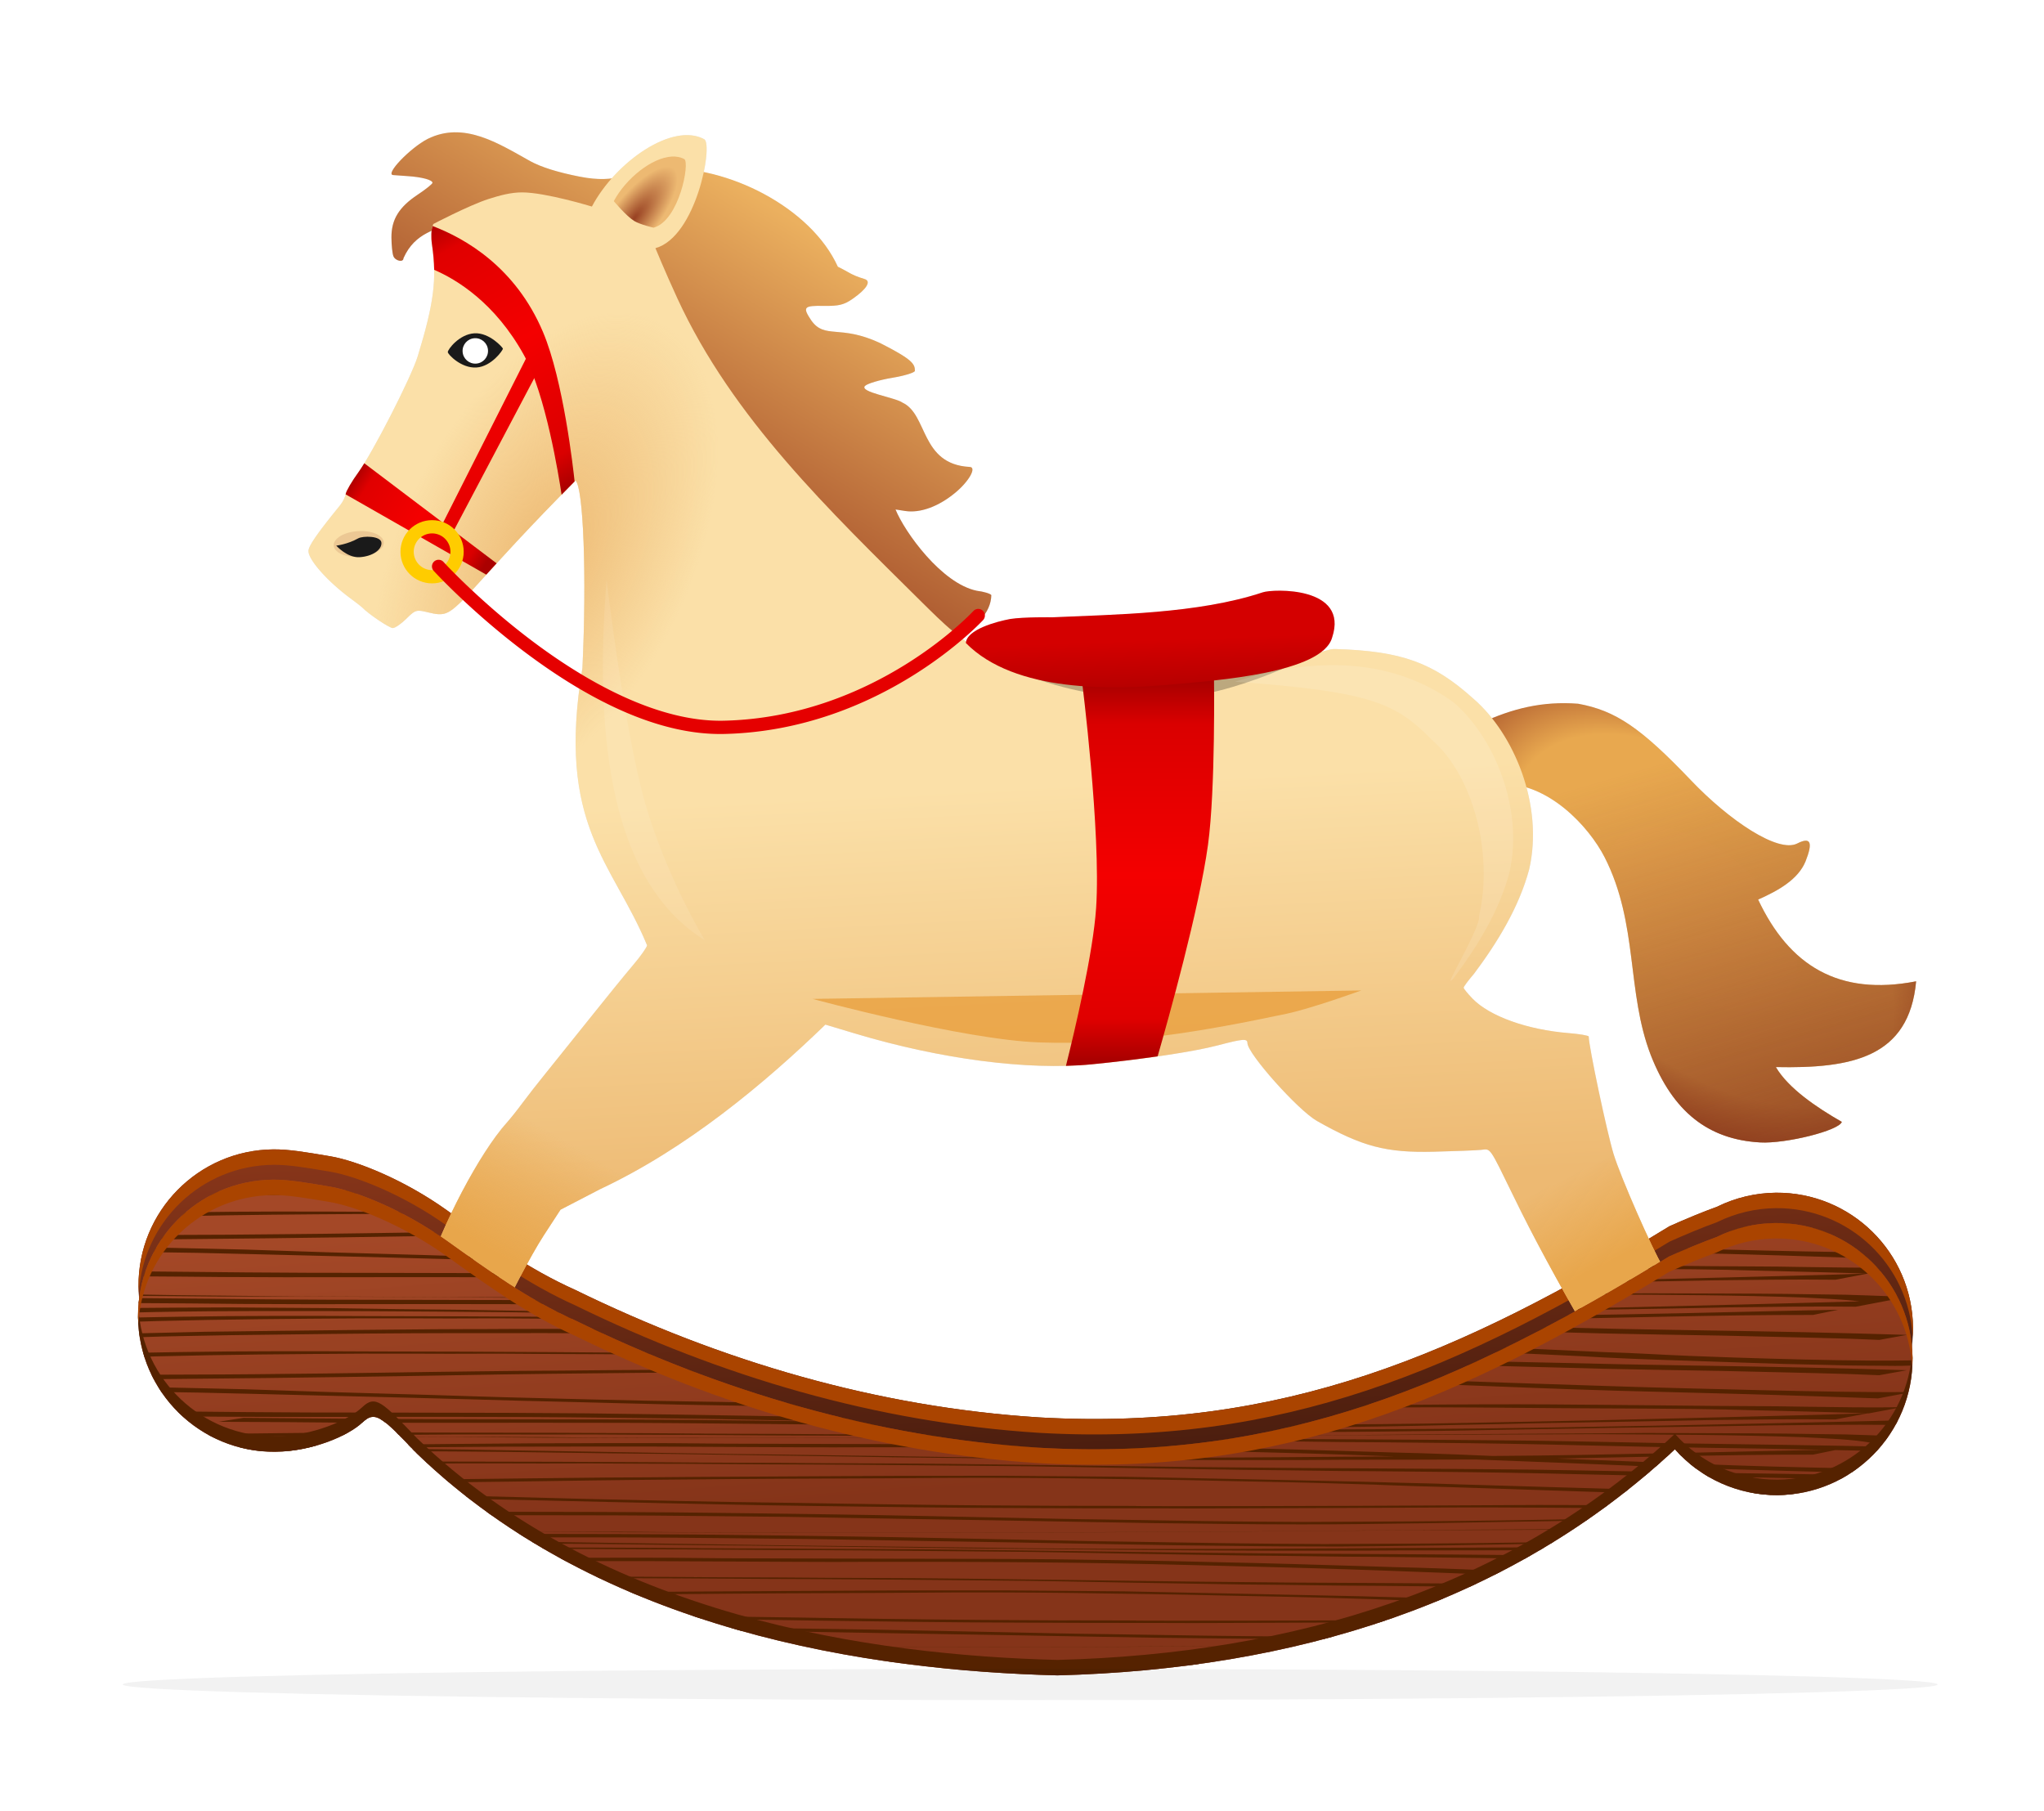 <?xml version="1.0" encoding="UTF-8" standalone="no"?>
<!-- Created with Inkscape (http://www.inkscape.org/) -->

<svg
   xmlns:dc="http://purl.org/dc/elements/1.1/"
   xmlns:cc="http://creativecommons.org/ns#"
   xmlns:rdf="http://www.w3.org/1999/02/22-rdf-syntax-ns#"
   xmlns:svg="http://www.w3.org/2000/svg"
   xmlns="http://www.w3.org/2000/svg"
   xmlns:xlink="http://www.w3.org/1999/xlink"
   xmlns:sodipodi="http://sodipodi.sourceforge.net/DTD/sodipodi-0.dtd"
   xmlns:inkscape="http://www.inkscape.org/namespaces/inkscape"
   width="66.497mm"
   height="58.917mm"
   viewBox="0 0 66.497 58.917"
   version="1.1"
   id="svg3073"
   inkscape:version="0.92+devel unknown"
   sodipodi:docname="horse.svg">
  <defs
     id="defs3067">
    <clipPath
       clipPathUnits="userSpaceOnUse"
       id="clipPath1402">
      <path
         sodipodi:nodetypes="cscccccc"
         inkscape:connector-curvature="0"
         id="path1404"
         d="m 165.441,191.322 c -14.346,0.152 -27.778,6.22 -32.828,26.658 -1.282,5.188 0.056,9.805 2.651,13.261 2.595,3.456 3.168,9.305 6.677,11.645 10.982,5.89 24.606,6.467 32.232,-3.336 3.178,-4.211 4.445,-15.189 4.445,-15.189 -0.196,-10.787 1.003,-19.323 -3.16,-26.487 -2.332,-3.852 -3.583,-6.62 -10.018,-6.552 z"
         style="opacity:1;fill:#b5582d;fill-opacity:1;stroke:none;stroke-width:1.53px;stroke-linecap:butt;stroke-linejoin:miter;stroke-opacity:1" />
    </clipPath>
    <filter
       inkscape:collect="always"
       style="color-interpolation-filters:sRGB"
       id="filter21393"
       x="-0.022"
       width="1.045"
       y="-0.026"
       height="1.052">
      <feGaussianBlur
         inkscape:collect="always"
         stdDeviation="2.152"
         id="feGaussianBlur21395" />
    </filter>
    <linearGradient
       inkscape:collect="always"
       xlink:href="#linearGradient1856"
       id="linearGradient1858"
       x1="583.089"
       y1="179.815"
       x2="582.515"
       y2="296.629"
       gradientUnits="userSpaceOnUse"
       gradientTransform="matrix(0.858,-0.054,0.054,0.858,38.022,-221.484)" />
    <linearGradient
       inkscape:collect="always"
       id="linearGradient1856">
      <stop
         style="stop-color:#89361a;stop-opacity:1;"
         offset="0"
         id="stop1852" />
      <stop
         style="stop-color:#000000;stop-opacity:1"
         offset="1"
         id="stop1854" />
    </linearGradient>
    <radialGradient
       inkscape:collect="always"
       xlink:href="#linearGradient2090"
       id="radialGradient2108"
       cx="804.954"
       cy="160.214"
       fx="804.954"
       fy="160.214"
       r="31.494"
       gradientTransform="matrix(0.531,-0.573,0.985,0.913,151.357,186.015)"
       gradientUnits="userSpaceOnUse" />
    <linearGradient
       inkscape:collect="always"
       id="linearGradient2090">
      <stop
         style="stop-color:#e9a850;stop-opacity:1"
         offset="0"
         id="stop2086" />
      <stop
         style="stop-color:#e8a84f;stop-opacity:1"
         offset="0.708"
         id="stop2096" />
      <stop
         style="stop-color:#9e4525;stop-opacity:1"
         offset="1"
         id="stop2088" />
    </linearGradient>
    <linearGradient
       inkscape:collect="always"
       xlink:href="#linearGradient2082"
       id="linearGradient2084"
       x1="669.878"
       y1="43.46"
       x2="639.531"
       y2="86.17"
       gradientUnits="userSpaceOnUse"
       gradientTransform="matrix(0.858,-0.054,0.054,0.858,37.915,-223.199)" />
    <linearGradient
       inkscape:collect="always"
       id="linearGradient2082">
      <stop
         style="stop-color:#ebb05f;stop-opacity:1"
         offset="0"
         id="stop2078" />
      <stop
         style="stop-color:#9d4424;stop-opacity:1"
         offset="1"
         id="stop2080" />
    </linearGradient>
    <linearGradient
       inkscape:collect="always"
       xlink:href="#linearGradient1826"
       id="linearGradient2145"
       gradientUnits="userSpaceOnUse"
       x1="694.002"
       y1="133.809"
       x2="693.309"
       y2="195.59"
       gradientTransform="matrix(0.858,-0.054,0.054,0.858,37.915,-223.199)" />
    <linearGradient
       inkscape:collect="always"
       id="linearGradient1826">
      <stop
         style="stop-color:#fbe0a8;stop-opacity:1;"
         offset="0"
         id="stop1822" />
      <stop
         style="stop-color:#edb972;stop-opacity:1"
         offset="1"
         id="stop1824" />
    </linearGradient>
    <linearGradient
       inkscape:collect="always"
       xlink:href="#linearGradient1846"
       id="linearGradient1850"
       x1="621.188"
       y1="200.288"
       x2="632.351"
       y2="183.675"
       gradientUnits="userSpaceOnUse"
       gradientTransform="matrix(0.858,-0.054,0.054,0.858,37.915,-223.199)" />
    <linearGradient
       inkscape:collect="always"
       id="linearGradient1846">
      <stop
         style="stop-color:#e8a64b;stop-opacity:1;"
         offset="0"
         id="stop1842" />
      <stop
         style="stop-color:#e8a64b;stop-opacity:0;"
         offset="1"
         id="stop1844" />
    </linearGradient>
    <linearGradient
       inkscape:collect="always"
       xlink:href="#linearGradient1846"
       id="linearGradient1848"
       x1="786.285"
       y1="211.45"
       x2="780.834"
       y2="198.211"
       gradientUnits="userSpaceOnUse"
       gradientTransform="matrix(0.858,-0.054,0.054,0.858,37.915,-223.199)" />
    <linearGradient
       inkscape:collect="always"
       xlink:href="#linearGradient1864"
       id="linearGradient1866"
       x1="607.452"
       y1="195.296"
       x2="608.096"
       y2="240.451"
       gradientUnits="userSpaceOnUse"
       gradientTransform="matrix(0.858,-0.054,0.054,0.858,37.915,-223.199)" />
    <linearGradient
       inkscape:collect="always"
       id="linearGradient1864">
      <stop
         style="stop-color:#a44827;stop-opacity:1;"
         offset="0"
         id="stop1860" />
      <stop
         style="stop-color:#853419;stop-opacity:1"
         offset="1"
         id="stop1862" />
    </linearGradient>
    <filter
       inkscape:collect="always"
       style="color-interpolation-filters:sRGB"
       id="filter1918"
       x="-0.065"
       width="1.131"
       y="-0.308"
       height="1.616">
      <feGaussianBlur
         inkscape:collect="always"
         stdDeviation="1.458"
         id="feGaussianBlur1920" />
    </filter>
    <filter
       inkscape:collect="always"
       style="color-interpolation-filters:sRGB"
       id="filter2074"
       x="-0.08"
       width="1.16"
       y="-0.721"
       height="2.442">
      <feGaussianBlur
         inkscape:collect="always"
         stdDeviation="2.754"
         id="feGaussianBlur2076" />
    </filter>
    <linearGradient
       inkscape:collect="always"
       xlink:href="#linearGradient865"
       id="linearGradient867"
       x1="732.837"
       y1="156.766"
       x2="736.255"
       y2="100.069"
       gradientUnits="userSpaceOnUse"
       gradientTransform="matrix(0.858,-0.054,0.054,0.858,25.153,-205.784)" />
    <linearGradient
       inkscape:collect="always"
       id="linearGradient865">
      <stop
         style="stop-color:#aa0000;stop-opacity:1"
         offset="0"
         id="stop861" />
      <stop
         id="stop1678"
         offset="0.109"
         style="stop-color:#e00000;stop-opacity:1;" />
      <stop
         id="stop869"
         offset="0.488"
         style="stop-color:#f40000;stop-opacity:1" />
      <stop
         style="stop-color:#da0000;stop-opacity:1;"
         offset="0.889"
         id="stop1676" />
      <stop
         style="stop-color:#aa0000;stop-opacity:1"
         offset="1"
         id="stop863" />
    </linearGradient>
    <linearGradient
       inkscape:collect="always"
       xlink:href="#linearGradient1684"
       id="linearGradient2147"
       gradientUnits="userSpaceOnUse"
       x1="724.233"
       y1="113.174"
       x2="724.026"
       y2="121.075"
       gradientTransform="matrix(0.858,-0.054,0.054,0.858,37.915,-223.199)" />
    <linearGradient
       inkscape:collect="always"
       id="linearGradient1684">
      <stop
         style="stop-color:#d40000;stop-opacity:1;"
         offset="0"
         id="stop1680" />
      <stop
         style="stop-color:#b30000;stop-opacity:1"
         offset="1"
         id="stop1682" />
    </linearGradient>
    <radialGradient
       inkscape:collect="always"
       xlink:href="#linearGradient2006"
       id="radialGradient2149"
       gradientUnits="userSpaceOnUse"
       gradientTransform="matrix(0.168,0.081,-0.144,0.299,497.132,-261.628)"
       cx="631.587"
       cy="114.392"
       fx="631.587"
       fy="114.392"
       r="101.411" />
    <linearGradient
       inkscape:collect="always"
       id="linearGradient2006">
      <stop
         style="stop-color:#edb972;stop-opacity:1;"
         offset="0"
         id="stop2002" />
      <stop
         style="stop-color:#edb972;stop-opacity:0;"
         offset="1"
         id="stop2004" />
    </linearGradient>
    <linearGradient
       inkscape:collect="always"
       xlink:href="#linearGradient1737"
       id="linearGradient1739"
       x1="632.903"
       y1="66.703"
       x2="619.944"
       y2="89.241"
       gradientUnits="userSpaceOnUse"
       gradientTransform="matrix(0.858,-0.054,0.054,0.858,37.915,-223.199)" />
    <linearGradient
       inkscape:collect="always"
       id="linearGradient1737">
      <stop
         style="stop-color:#ef0000;stop-opacity:1"
         offset="0"
         id="stop1733" />
      <stop
         style="stop-color:#e70000;stop-opacity:1"
         offset="1"
         id="stop1735" />
    </linearGradient>
    <linearGradient
       inkscape:collect="always"
       xlink:href="#linearGradient865"
       id="linearGradient1726"
       x1="604.193"
       y1="83.697"
       x2="623.481"
       y2="97.903"
       gradientUnits="userSpaceOnUse"
       gradientTransform="matrix(0.858,-0.054,0.054,0.858,38.849,-225.44)" />
    <filter
       inkscape:collect="always"
       style="color-interpolation-filters:sRGB"
       id="filter1996"
       x="-0.14"
       width="1.281"
       y="-0.251"
       height="1.501">
      <feGaussianBlur
         inkscape:collect="always"
         stdDeviation="0.411"
         id="feGaussianBlur1998" />
    </filter>
    <radialGradient
       inkscape:collect="always"
       xlink:href="#linearGradient2014"
       id="radialGradient2016"
       cx="650.937"
       cy="44.699"
       fx="650.937"
       fy="44.699"
       r="5.593"
       gradientTransform="matrix(0.413,0.327,-0.906,1.145,370.044,-483.941)"
       gradientUnits="userSpaceOnUse" />
    <linearGradient
       inkscape:collect="always"
       id="linearGradient2014">
      <stop
         id="stop2012"
         offset="0"
         style="stop-color:#984122;stop-opacity:1" />
      <stop
         id="stop2010"
         offset="1"
         style="stop-color:#edb972;stop-opacity:1;" />
    </linearGradient>
    <filter
       inkscape:collect="always"
       style="color-interpolation-filters:sRGB"
       id="filter1769"
       x="-0.019"
       width="1.038"
       y="-0.033"
       height="1.066">
      <feGaussianBlur
         inkscape:collect="always"
         stdDeviation="1.269"
         id="feGaussianBlur1771" />
    </filter>
    <filter
       inkscape:collect="always"
       style="color-interpolation-filters:sRGB"
       id="filter1926"
       x="-0.252"
       width="1.504"
       y="-0.059"
       height="1.119">
      <feGaussianBlur
         inkscape:collect="always"
         stdDeviation="1.363"
         id="feGaussianBlur1928" />
    </filter>
    <linearGradient
       inkscape:collect="always"
       xlink:href="#linearGradient865"
       id="linearGradient1722"
       x1="619.104"
       y1="43.873"
       x2="638.38"
       y2="84.493"
       gradientUnits="userSpaceOnUse"
       gradientTransform="matrix(0.858,-0.054,0.054,0.858,37.915,-223.199)" />
    <linearGradient
       inkscape:collect="always"
       xlink:href="#linearGradient2116"
       id="linearGradient2118"
       x1="812.059"
       y1="214.02"
       x2="794.918"
       y2="137.591"
       gradientUnits="userSpaceOnUse"
       gradientTransform="matrix(0.858,-0.054,0.054,0.858,37.915,-223.199)" />
    <linearGradient
       inkscape:collect="always"
       id="linearGradient2116">
      <stop
         style="stop-color:#843419;stop-opacity:1;"
         offset="0"
         id="stop2112" />
      <stop
         style="stop-color:#843419;stop-opacity:0;"
         offset="1"
         id="stop2114" />
    </linearGradient>
    <filter
       inkscape:collect="always"
       style="color-interpolation-filters:sRGB"
       id="filter21411"
       x="-0.012"
       width="1.024"
       y="-0.672"
       height="2.344">
      <feGaussianBlur
         inkscape:collect="always"
         stdDeviation="1.151"
         id="feGaussianBlur21413" />
    </filter>
  </defs>
  <sodipodi:namedview
     id="base"
     pagecolor="#ffffff"
     bordercolor="#666666"
     borderopacity="1.0"
     inkscape:pageopacity="0.0"
     inkscape:pageshadow="2"
     inkscape:zoom="0.35"
     inkscape:cx="-384.33546"
     inkscape:cy="111.33829"
     inkscape:document-units="mm"
     inkscape:current-layer="layer1"
     inkscape:document-rotation="0"
     showgrid="false"
     fit-margin-top="3"
     fit-margin-right="3"
     fit-margin-bottom="3"
     fit-margin-left="3"
     inkscape:window-width="1600"
     inkscape:window-height="836"
     inkscape:window-x="0"
     inkscape:window-y="0"
     inkscape:window-maximized="1" />
  <g
     inkscape:label="Ebene 1"
     inkscape:groupmode="layer"
     id="layer1"
     transform="translate(-72.585,-119.375)">
    <g
       id="g21447"
       transform="matrix(0.251,0,0,0.251,-58.635,117.355)">
      <path
         id="path21269"
         d="m 581.676,25.197 c -1.139,0.021 -2.292,0.278 -3.461,0.857 -2.29,1.19 -5.523,4.567 -4.482,4.682 0.166,0.018 1.023,0.081 1.9,0.139 1.85,0.122 3.22,0.491 3.213,0.867 -0.003,0.144 -0.869,0.839 -1.924,1.541 -2.43,1.617 -3.414,3.228 -3.396,5.562 0.008,0.988 0.121,2.069 0.252,2.402 0.248,0.63 1.311,0.848 1.307,0.268 0.894,-2.003 2.221,-2.904 3.65,-3.549 -0.014,0.126 -0.026,0.25 -0.031,0.391 -0.003,0.059 8.5e-4,0.124 0,0.186 -10e-4,0.154 -0.003,0.304 0.006,0.467 0,0 0,0.002 0,0.002 0.006,0.122 0.023,0.247 0.035,0.371 0.012,0.115 0.016,0.229 0.033,0.344 0.024,0.165 0.037,0.317 0.059,0.479 0.005,0.038 0.009,0.074 0.014,0.111 0.119,0.931 0.197,1.825 0.211,2.705 0.05,3.055 -0.568,6.1 -2.129,11.201 -0.721,2.354 -4.638,10.135 -6.854,13.762 -0.027,0.044 -0.044,0.066 -0.07,0.109 l -0.002,-0.002 c -0.172,0.28 -0.311,0.479 -0.461,0.707 -0.096,0.143 -0.215,0.342 -0.299,0.457 0,0 0,0.002 0,0.002 -0.212,0.292 -0.418,0.59 -0.607,0.879 0,0 0,0.002 0,0.002 -0.57,0.868 -0.999,1.651 -1.041,1.936 -0.002,0.013 -0.009,0.033 -0.012,0.047 -0.073,0.385 -0.386,1.009 -0.721,1.42 -2.983,3.662 -4.105,5.285 -4.1,5.939 0.009,1.147 2.503,3.953 5.436,6.115 0.745,0.549 1.442,1.09 1.549,1.201 0.803,0.84 3.506,2.658 3.947,2.654 0.3,-0.002 1.094,-0.551 1.764,-1.217 1.158,-1.151 1.298,-1.19 2.828,-0.814 1.958,0.48 2.515,0.357 4.506,-1.615 2.089,1.957 4.911,4.441 8.252,6.934 2.107,1.572 4.413,3.143 6.848,4.574 -2.361,18.157 4.512,22.958 8.758,33.254 0.002,0.236 -0.811,1.39 -1.807,2.564 -0.996,1.174 -3.438,4.176 -5.428,6.67 -1.99,2.494 -4.566,5.704 -5.725,7.135 -1.159,1.431 -2.615,3.292 -3.236,4.137 -0.136,0.186 -0.307,0.398 -0.463,0.602 -0.227,0.297 -0.46,0.6 -0.688,0.885 -0.321,0.399 -0.633,0.781 -0.848,1.02 -0.219,0.244 -0.443,0.508 -0.672,0.793 -0.229,0.285 -0.462,0.588 -0.699,0.91 -0.949,1.288 -1.955,2.857 -2.949,4.578 -0.989,1.711 -1.966,3.571 -2.865,5.453 -0.192,-0.137 -0.375,-0.266 -0.568,-0.404 -0.693,-0.495 -1.394,-0.967 -2.1,-1.414 -4.8e-4,-3e-4 -0.001,3e-4 -0.002,0 -0.706,-0.447 -1.414,-0.869 -2.119,-1.268 -1.411,-0.797 -2.807,-1.493 -4.137,-2.084 -0.664,-0.295 -1.311,-0.563 -1.936,-0.805 -1.872,-0.724 -3.533,-1.205 -4.801,-1.42 -2.537,-0.43 -4.292,-0.725 -5.857,-0.842 -0.521,-0.039 -1.022,-0.059 -1.523,-0.057 -1.217,0.01 -2.405,0.144 -3.551,0.389 -0.573,0.122 -1.135,0.271 -1.686,0.447 -1.102,0.352 -2.155,0.81 -3.15,1.361 -0.995,0.551 -1.932,1.196 -2.797,1.922 -2.163,1.815 -3.883,4.137 -4.977,6.783 -0.438,1.058 -0.774,2.169 -1,3.318 -0.226,1.15 -0.34,2.339 -0.33,3.557 0.002,0.283 0.033,0.558 0.049,0.838 2.7e-4,-0.005 0.002,-0.009 0.002,-0.014 0.014,0.252 0.019,0.507 0.043,0.756 -0.023,0.182 -0.061,0.359 -0.078,0.543 0,0 0,0.002 0,0.002 -0.005,0.057 -0.003,0.117 -0.008,0.174 -0.013,0.154 -0.011,0.312 -0.019,0.467 0,0 0,0.002 0,0.002 -0.022,0.386 -0.052,0.768 -0.049,1.16 2e-4,0.028 0.005,0.056 0.006,0.084 0.002,0.131 0.017,0.258 0.021,0.389 0.004,0.122 0.015,0.242 0.021,0.363 0,0 0,0.002 0,0.002 0.018,0.322 0.022,0.648 0.057,0.965 0.106,0.961 0.307,1.891 0.561,2.799 0.005,0.016 0.009,0.033 0.014,0.049 0.049,0.174 0.086,0.353 0.141,0.525 0.006,0.02 0.009,0.041 0.016,0.061 0,0 0,0.002 0,0.002 0.176,0.55 0.378,1.088 0.605,1.613 0.182,0.421 0.392,0.827 0.605,1.23 0.053,0.1 0.096,0.206 0.15,0.305 0.144,0.26 0.311,0.503 0.467,0.754 0.125,0.201 0.24,0.408 0.373,0.604 2.245,3.308 5.579,5.813 9.488,6.994 0,0 0.002,0 0.002,0 1.02,0.308 2.083,0.516 3.172,0.635 0,0 0.002,0 0.002,0 0.682,0.074 1.371,0.121 2.074,0.115 0.652,-0.006 1.3,-0.052 1.938,-0.125 0.007,-7.6e-4 0.013,-0.003 0.019,-0.004 1.206,-0.139 2.371,-0.385 3.457,-0.701 0,0 0.002,0 0.002,0 1.143,-0.332 2.184,-0.738 3.096,-1.176 0,0 0.002,0 0.002,0 0.069,-0.033 0.13,-0.066 0.197,-0.1 0.247,-0.122 0.501,-0.246 0.725,-0.371 0,0 0.002,0 0.002,0 0.014,-0.008 0.031,-0.016 0.045,-0.023 0.752,-0.425 1.362,-0.862 1.793,-1.271 0,0 0.002,0 0.002,0 0.002,-0.002 0.004,-0.004 0.006,-0.006 0,0 0.002,0 0.002,0 0.213,-0.203 0.413,-0.365 0.609,-0.486 0,0 0.002,0 0.002,0 10e-4,-6.4e-4 9.2e-4,-0.003 0.002,-0.004 0,0 0.002,0 0.002,0 0.098,-0.06 0.196,-0.112 0.293,-0.15 0.196,-0.078 0.394,-0.112 0.598,-0.1 0.015,9.1e-4 0.03,0.006 0.045,0.008 0.162,0.015 0.33,0.063 0.508,0.137 0.03,0.013 0.059,0.019 0.09,0.033 0,0 0.002,0 0.002,0 0.048,0.022 0.099,0.056 0.148,0.082 0.001,6.7e-4 0.003,0.001 0.004,0.002 0.213,0.114 0.454,0.295 0.703,0.488 0.387,0.301 0.81,0.666 1.324,1.168 0.001,0.001 0.003,0.003 0.004,0.004 0.025,0.025 0.068,0.072 0.094,0.098 0.083,0.081 0.218,0.224 0.305,0.311 0.06,0.06 0.149,0.154 0.211,0.217 l 0.019,0.019 c 0.312,0.315 0.687,0.703 1.053,1.082 0.033,0.034 0.06,0.063 0.094,0.098 0.072,0.074 0.129,0.132 0.203,0.209 0.063,0.066 0.109,0.11 0.174,0.178 0.005,0.005 0.009,0.008 0.014,0.014 0.11,0.115 0.18,0.183 0.295,0.303 0.112,0.117 0.17,0.173 0.287,0.295 0.367,0.355 0.745,0.693 1.117,1.039 0.018,0.016 0.035,0.033 0.053,0.049 0.081,0.075 0.163,0.15 0.244,0.225 0.29,0.267 0.573,0.543 0.865,0.805 1.315,1.176 2.665,2.29 4.035,3.367 0.167,0.131 0.331,0.267 0.498,0.396 0.738,0.571 1.486,1.124 2.238,1.668 0.139,0.101 0.274,0.209 0.414,0.309 0.073,0.052 0.148,0.099 0.221,0.15 0.3,0.212 0.605,0.415 0.906,0.623 0.734,0.507 1.473,1.004 2.219,1.486 0.003,0.002 0.005,0.004 0.008,0.006 0.154,0.099 0.309,0.197 0.463,0.295 0.238,0.152 0.474,0.306 0.713,0.455 0.306,0.191 0.612,0.383 0.92,0.57 0.131,0.08 0.265,0.155 0.396,0.234 1.065,0.641 2.139,1.256 3.223,1.852 0.259,0.142 0.517,0.288 0.777,0.428 1.299,0.698 2.611,1.362 3.932,1.998 0.133,0.064 0.266,0.126 0.398,0.189 8.495,4.045 17.385,6.853 26.102,8.77 0.295,0.065 0.588,0.123 0.883,0.186 -0.003,0 -0.007,0 -0.01,0 0.026,0.006 0.052,0.01 0.078,0.016 0.002,4e-4 0.004,-4e-4 0.006,0 2.424,0.516 4.834,0.971 7.215,1.359 0.994,0.162 1.969,0.291 2.953,0.434 0.254,0.037 0.51,0.076 0.764,0.111 2.31,0.323 4.598,0.613 6.83,0.836 3.425,0.343 6.743,0.576 9.914,0.729 0,0 0.002,0 0.002,0 0.058,0.003 0.112,0.003 0.17,0.006 1.525,0.072 3.019,0.129 4.471,0.166 1.912,-0.049 3.813,-0.13 5.703,-0.24 0,0 0.002,0 0.002,0 2.836,-0.166 5.647,-0.401 8.43,-0.709 1.103,-0.122 2.201,-0.259 3.295,-0.404 0,0 0.002,0 0.002,0 0.006,3e-5 0.012,-4e-5 0.018,0 0.437,-0.058 0.873,-0.122 1.309,-0.184 4.197,-0.595 8.324,-1.362 12.369,-2.316 0.009,-0.002 0.018,-0.006 0.027,-0.008 1.538,-0.363 3.066,-0.749 4.58,-1.166 0.028,-0.008 0.056,-0.014 0.084,-0.021 -0.003,2e-5 -0.007,-1e-5 -0.01,0 0.845,-0.233 1.687,-0.474 2.523,-0.725 1.376,-0.412 2.738,-0.853 4.092,-1.312 0.065,-0.022 0.129,-0.044 0.193,-0.066 2.507,-0.855 4.974,-1.794 7.4,-2.816 0.3,-0.127 0.603,-0.248 0.902,-0.377 0.845,-0.365 1.685,-0.741 2.52,-1.127 0.014,-0.006 0.027,-0.013 0.041,-0.019 0.272,-0.126 0.54,-0.259 0.811,-0.387 0.49,-0.232 0.981,-0.46 1.467,-0.699 0.299,-0.147 0.593,-0.303 0.891,-0.453 0,0 0.002,0 0.002,0 0.33,-0.166 0.66,-0.332 0.988,-0.502 -0.001,-6e-5 -0.003,6e-5 -0.004,0 0.994,-0.515 1.983,-1.041 2.961,-1.588 0.261,-0.146 0.519,-0.299 0.779,-0.447 0.859,-0.49 1.71,-0.994 2.555,-1.51 0.112,-0.068 0.224,-0.136 0.336,-0.205 0.842,-0.519 1.679,-1.049 2.508,-1.594 0.013,-0.008 0.026,-0.015 0.039,-0.023 0.025,-0.017 0.051,-0.034 0.076,-0.051 0,0 0.002,0 0.002,0 0.138,-0.091 0.278,-0.18 0.416,-0.271 0.418,-0.278 0.83,-0.568 1.244,-0.854 0.081,-0.056 0.162,-0.111 0.242,-0.166 0.241,-0.167 0.485,-0.329 0.725,-0.498 0.436,-0.308 0.868,-0.628 1.301,-0.943 0.131,-0.096 0.262,-0.19 0.393,-0.285 1.685,-1.244 3.339,-2.545 4.959,-3.908 0,0 0.002,0 0.002,0 0.204,-0.171 0.403,-0.35 0.605,-0.523 0.094,-0.08 0.188,-0.16 0.281,-0.24 1.005,-0.866 2,-1.748 2.979,-2.662 0.146,0.164 0.298,0.322 0.449,0.48 10e-4,10e-4 0.003,0.003 0.004,0.004 0.066,0.069 0.13,0.141 0.197,0.209 0.064,0.065 0.132,0.128 0.197,0.191 1.061,1.041 2.238,1.941 3.506,2.676 0.002,0.001 0.004,0.003 0.006,0.004 0,0 0.002,0 0.002,0 2.67,1.546 5.727,2.377 8.877,2.369 0.005,-1e-5 0.009,2e-5 0.014,0 0.02,-6e-5 0.039,0.004 0.059,0.004 0.48,-0.004 0.951,-0.038 1.42,-0.086 0.39,-0.034 0.776,-0.087 1.158,-0.146 0.324,-0.05 0.653,-0.088 0.971,-0.156 1.618,-0.345 3.147,-0.921 4.566,-1.676 0.088,-0.047 0.182,-0.084 0.27,-0.133 0,0 0.002,0 0.002,0 0.66,-0.365 1.28,-0.787 1.885,-1.23 0.013,-0.01 0.028,-0.018 0.041,-0.027 -0.001,-2e-5 -0.003,2e-5 -0.004,0 0.912,-0.673 1.754,-1.431 2.52,-2.264 0,0 0.002,0 0.002,0 0.169,-0.184 0.339,-0.367 0.5,-0.559 0.072,-0.085 0.152,-0.165 0.223,-0.252 0.133,-0.164 0.249,-0.343 0.377,-0.512 0.022,-0.03 0.044,-0.06 0.066,-0.09 0.134,-0.18 0.272,-0.356 0.398,-0.541 0.341,-0.497 0.659,-1.011 0.949,-1.543 h 0.002 c 0.003,-0.006 0.006,-0.013 0.01,-0.019 0.078,-0.144 0.148,-0.291 0.223,-0.438 0.002,-0.003 0.002,-0.007 0.004,-0.01 0.025,-0.049 0.046,-0.099 0.07,-0.148 0.538,-1.086 0.963,-2.235 1.27,-3.434 0.008,-0.033 0.017,-0.066 0.025,-0.1 0,0 -0.002,0 -0.002,0 0.071,-0.286 0.156,-0.566 0.213,-0.857 0.193,-0.984 0.287,-2 0.309,-3.035 0.003,-0.068 0.007,-0.136 0.008,-0.205 10e-4,-0.106 0.015,-0.208 0.014,-0.314 -0.004,-0.537 -0.043,-1.066 -0.094,-1.59 0.049,-0.389 0.083,-0.781 0.105,-1.178 4e-5,-6.5e-4 -4e-5,-0.001 0,-0.002 0.015,-0.27 0.032,-0.539 0.035,-0.812 0.004,-0.115 0.015,-0.229 0.014,-0.346 -10e-6,-6.5e-4 0,-0.001 0,-0.002 -0.01,-1.217 -0.143,-2.404 -0.387,-3.549 -1.3e-4,-6.2e-4 1.3e-4,-0.001 0,-0.002 -0.244,-1.146 -0.6,-2.25 -1.055,-3.301 -0.227,-0.526 -0.478,-1.038 -0.754,-1.535 -0.551,-0.995 -1.196,-1.93 -1.922,-2.795 -0.363,-0.432 -0.747,-0.847 -1.148,-1.242 -0.402,-0.396 -0.821,-0.773 -1.26,-1.129 -4.1e-4,-3.3e-4 -0.002,3.3e-4 -0.002,0 -0.438,-0.356 -0.894,-0.691 -1.365,-1.004 -2.83,-1.878 -6.231,-2.961 -9.883,-2.932 -0.662,0.007 -1.321,0.05 -1.975,0.131 -0.981,0.12 -1.949,0.323 -2.895,0.605 -0.63,0.188 -1.251,0.414 -1.857,0.672 -5.6e-4,2.4e-4 -0.001,-2.4e-4 -0.002,0 -0.304,0.129 -0.604,0.266 -0.9,0.412 -0.868,0.313 -1.889,0.713 -2.951,1.148 -1.064,0.436 -2.17,0.909 -3.209,1.375 -0.698,0.427 -1.381,0.832 -2.074,1.25 -0.202,0.122 -0.404,0.242 -0.605,0.363 -1.728,-3.69 -3.93,-8.886 -4.568,-10.988 -0.15,-0.494 -0.35,-1.279 -0.566,-2.16 0,0 -0.002,0 -0.002,0 -1.043,-4.249 -2.629,-11.908 -2.65,-13.051 -10e-4,-0.128 -1.174,-0.327 -2.604,-0.443 -5.37,-0.438 -10.234,-2.182 -12.447,-4.461 -0.637,-0.656 -1.159,-1.298 -1.16,-1.428 -10e-4,-0.13 0.595,-0.931 1.324,-1.781 3.048,-4.066 5.864,-8.668 7.172,-13.58 0.8,-3.517 0.564,-7.19 -0.359,-10.604 4.654,1.42 8.474,5.797 10.152,9.092 4.376,8.616 2.797,17.45 5.986,25.658 2.863,7.27 7.396,10.884 14.143,11.27 3.345,0.191 10.272,-1.549 10.598,-2.662 -3.283,-1.879 -6.942,-4.365 -8.547,-7.104 0.612,0.013 1.216,0.019 1.809,0.018 8.894,-0.025 15.523,-1.838 16.369,-11.131 -10.043,1.946 -16.445,-2.038 -20.477,-10.598 2.664,-1.18 5.199,-2.625 6.15,-4.963 0.982,-2.496 0.656,-3.183 -1.088,-2.301 -2.501,1.265 -8.833,-3.015 -13.75,-8.176 -6.515,-6.837 -9.787,-9.058 -14.645,-9.943 -4.136,-0.315 -7.644,0.43 -11.174,1.883 -0.744,-0.933 -1.534,-1.781 -2.365,-2.498 -5.246,-4.732 -9.334,-6.208 -17.912,-6.473 -0.596,-0.018 -0.907,0.129 -1.623,0.314 -0.059,0.015 -0.152,0.033 -0.217,0.049 0.702,-0.544 1.213,-1.155 1.408,-1.857 2.222,-6.664 -7.669,-6.307 -8.992,-5.855 -8.376,2.786 -19.267,2.867 -27.287,3.236 0,0 -3.648,-0.061 -5.441,0.219 -1.754,0.326 -5.342,1.298 -5.711,2.916 -0.149,-0.105 -0.302,-0.203 -0.447,-0.311 1.712,-1.467 2.645,-2.471 2.645,-2.471 a 0.859,0.859 0 0 0 0.211,-0.75 c 0.51,-0.735 0.831,-1.576 0.85,-2.479 -0.133,-0.2 -0.979,-0.454 -1.879,-0.564 -4.56,-0.934 -9.35,-7.599 -10.537,-10.535 l 1.25,0.193 c 1.951,0.3 4.314,-0.562 6.496,-2.367 1.821,-1.507 2.83,-3.352 1.828,-3.344 -6.373,-0.369 -5.368,-6.793 -8.664,-8.33 -0.996,-0.693 -5.638,-1.362 -4.865,-2.166 0.299,-0.304 1.877,-0.776 3.508,-1.049 1.631,-0.273 2.963,-0.685 2.961,-0.914 -0.007,-0.879 -0.286,-1.451 -4.496,-3.588 -5.275,-2.462 -7.172,-0.457 -8.939,-2.945 -1.151,-1.726 -0.985,-1.921 1.602,-1.879 1.96,0.032 2.635,-0.132 3.752,-0.908 1.854,-1.289 2.463,-2.301 1.551,-2.576 -1.82,-0.549 -2.007,-0.904 -3.457,-1.588 -2.771,-6.124 -10.201,-10.814 -17.383,-12.266 0.466,-2.211 0.498,-3.988 0.074,-4.252 -3.187,-1.763 -8.39,0.994 -11.992,5.062 -1.117,0.136 -2.387,0.124 -4.168,-0.225 -2.81,-0.55 -4.991,-1.233 -6.391,-2.002 -3.152,-1.759 -6.433,-3.807 -9.85,-3.742 z m 15.711,45.127 c 1.033,1.016 1.453,12.483 0.891,24.312 -0.048,0.285 -0.073,0.537 -0.117,0.816 -2.148,-1.289 -4.199,-2.685 -6.088,-4.094 -3.28,-2.447 -6.05,-4.882 -8.098,-6.801 4.307,-4.744 7.689,-8.479 13.291,-14.109 0,0 0,-0.002 0,-0.002 0.044,-0.044 0.077,-0.078 0.121,-0.123 z m 32.383,70.525 3.785,1.139 c 11.106,3.339 22.446,4.818 30.738,4.008 6.654,-0.65 13.2,-1.632 16.297,-2.445 3.303,-0.867 3.872,-0.914 3.877,-0.32 0.011,1.38 6.56,8.718 9.021,10.111 5.876,3.324 8.949,4.133 15.139,3.982 2.75,-0.067 5.51,-0.175 6.133,-0.24 0.96,-0.1 1.044,-0.351 2.414,2.373 0.027,0.054 0.083,0.171 0.111,0.227 0,0 -0.002,0 -0.002,0 0.446,0.892 0.995,2.02 1.77,3.605 1.724,3.531 3.565,7.026 6.195,11.75 -11.731,6.347 -23.108,11.197 -35.24,14.041 -1.685,0.395 -3.386,0.751 -5.104,1.068 -1.718,0.317 -3.453,0.594 -5.209,0.83 -1.756,0.236 -3.532,0.431 -5.332,0.584 -3.6,0.305 -7.295,0.442 -11.107,0.398 -1.906,-0.022 -3.842,-0.09 -5.811,-0.203 -1.317,-0.084 -2.63,-0.185 -3.939,-0.305 -10.476,-0.958 -20.71,-3.043 -30.668,-6.094 -2.49,-0.763 -4.961,-1.586 -7.416,-2.467 -2.455,-0.881 -4.892,-1.82 -7.311,-2.814 -2.419,-0.994 -4.819,-2.044 -7.201,-3.146 -1.19,-0.551 -2.376,-1.116 -3.557,-1.693 -5.5e-4,-2.4e-4 -10e-4,2.4e-4 -0.002,0 -1.533,-0.688 -2.993,-1.429 -4.408,-2.217 -0.63,-0.351 -1.247,-0.714 -1.861,-1.082 0.236,-0.431 0.478,-0.895 0.705,-1.297 0,0 0,-0.002 0,-0.002 0.552,-0.975 1.068,-1.843 1.502,-2.508 l 2.148,-3.293 5.164,-2.676 c 0,0 0.002,0 0.002,0 0.848,-0.397 1.686,-0.82 2.521,-1.252 0.223,-0.116 0.446,-0.233 0.668,-0.352 0.74,-0.392 1.474,-0.798 2.203,-1.215 0.071,-0.041 0.142,-0.078 0.213,-0.119 8.901,-5.13 16.964,-11.996 23.561,-18.377 z"
         style="opacity:0.3;fill:#000000;fill-opacity:1;stroke-width:0.353;filter:url(#filter21393)"
         inkscape:connector-curvature="0" />
      <g
         transform="translate(6.659,256.206)"
         id="g1616">
        <path
           sodipodi:nodetypes="ccccccccccccccscc"
           inkscape:connector-curvature="0"
           id="path807"
           d="m 551.571,-99.185 c -9.738,0.079 -17.569,8.037 -17.489,17.776 0.079,9.738 8.038,17.568 17.776,17.489 4.9,-0.048 9.559,-2.134 11.283,-3.777 1.724,-1.644 2.606,-0.668 7.083,4.003 23.987,23.153 58.914,28.137 83.017,28.756 30.595,-0.791 58.588,-9.259 80.038,-29.302 3.373,3.805 8.225,5.969 13.31,5.936 9.738,-0.079 17.568,-8.037 17.489,-17.775 -0.079,-9.738 -8.037,-17.568 -17.775,-17.489 -2.647,0.027 -5.255,0.649 -7.629,1.821 -1.738,0.626 -4.082,1.59 -6.159,2.522 -27.067,16.561 -50.236,26.586 -81.727,24.778 -21.072,-1.347 -41.191,-7.281 -60.093,-16.521 -6.133,-2.751 -11.107,-6.367 -16.648,-10.329 -5.541,-3.962 -11.711,-6.418 -15.093,-6.991 -3.382,-0.573 -5.375,-0.906 -7.381,-0.897 z"
           style="fill:url(#linearGradient1858);fill-opacity:1;stroke-width:0.353" />
        <path
           style="fill:url(#radialGradient2108);fill-opacity:1;stroke-width:0.385"
           d="m 708.156,-154.483 2.453,7.914 c 6.128,-0.212 11.446,5.491 13.515,9.551 4.376,8.616 2.798,17.451 5.986,25.66 2.863,7.27 7.397,10.883 14.144,11.269 3.345,0.191 10.271,-1.549 10.596,-2.662 -3.283,-1.879 -6.941,-4.364 -8.546,-7.103 9.792,0.2 17.276,-1.202 18.178,-11.114 -10.043,1.946 -16.446,-2.039 -20.477,-10.598 2.664,-1.18 5.199,-2.625 6.15,-4.963 0.982,-2.496 0.657,-3.183 -1.087,-2.301 -2.501,1.265 -8.833,-3.014 -13.75,-8.174 -6.515,-6.837 -9.788,-9.059 -14.645,-9.944 -4.66,-0.355 -8.522,0.633 -12.517,2.466 z"
           id="path797"
           inkscape:connector-curvature="0"
           sodipodi:nodetypes="ccccsccccccccc" />
        <path
           style="fill:url(#linearGradient2084);fill-opacity:1;stroke-width:0.385"
           d="m 571.555,-230.152 c -2.29,1.19 -5.522,4.567 -4.482,4.682 0.166,0.018 1.021,0.08 1.899,0.138 1.85,0.122 3.22,0.493 3.213,0.869 -0.003,0.144 -0.868,0.837 -1.923,1.539 -2.43,1.617 -3.414,3.228 -3.397,5.563 0.008,0.988 0.12,2.069 0.252,2.402 0.248,0.63 1.312,0.848 1.307,0.267 1.527,-3.421 4.305,-3.652 6.725,-4.821 8.218,-3.742 15.447,-3.464 23.23,1.349 1.091,0.718 2.692,2.394 5.019,8.991 2.326,6.597 10.409,16.869 19.407,26.531 4.336,4.635 8.746,9.12 13.227,13.511 2.03,1.988 3.169,3.066 4.295,3.046 2.251,-0.695 4.242,-2.626 4.289,-4.94 -0.133,-0.2 -0.978,-0.454 -1.878,-0.564 -4.56,-0.934 -9.35,-7.599 -10.537,-10.535 l 1.249,0.192 c 1.951,0.3 4.314,-0.56 6.496,-2.366 1.821,-1.507 2.83,-3.352 1.829,-3.344 -6.373,-0.369 -5.368,-6.792 -8.664,-8.329 -0.996,-0.693 -5.639,-1.363 -4.866,-2.167 0.299,-0.304 1.877,-0.776 3.508,-1.049 1.631,-0.273 2.963,-0.684 2.961,-0.914 -0.007,-0.879 -0.286,-1.452 -4.497,-3.588 -5.275,-2.462 -7.172,-0.456 -8.939,-2.944 -1.151,-1.726 -0.984,-1.923 1.602,-1.88 1.96,0.032 2.634,-0.132 3.751,-0.908 1.854,-1.289 2.463,-2.3 1.551,-2.576 -1.82,-0.549 -2.007,-0.903 -3.457,-1.587 -3.491,-7.717 -14.383,-13.177 -22.85,-12.719 -4.58,0.421 -5.63,2.015 -10.618,1.038 -2.81,-0.55 -4.992,-1.234 -6.392,-2.002 -4.203,-2.345 -8.634,-5.204 -13.31,-2.885 z"
           id="path814"
           inkscape:connector-curvature="0"
           sodipodi:nodetypes="ccccccccccccccccccccccsscccccccccc" />
        <path
           inkscape:connector-curvature="0"
           style="fill:#aa4400;fill-opacity:1;stroke-width:0.353"
           d="m 551.572,-99.186 c -9.738,0.079 -17.57,8.039 -17.49,17.777 0.002,0.283 0.033,0.558 0.049,0.838 0.526,-9.199 8.095,-16.54 17.441,-16.615 2.006,-0.009 3.999,0.326 7.381,0.898 3.382,0.573 9.553,3.028 15.094,6.99 5.541,3.962 10.514,7.579 16.646,10.33 18.903,9.24 39.022,15.172 60.094,16.52 31.492,1.808 54.659,-8.216 81.727,-24.777 2.077,-0.932 4.422,-1.897 6.16,-2.523 2.374,-1.172 4.981,-1.794 7.629,-1.82 9.455,-0.077 17.21,7.308 17.727,16.65 0.022,-0.386 0.052,-0.77 0.049,-1.162 -0.079,-9.738 -8.037,-17.567 -17.775,-17.488 -2.647,0.027 -5.255,0.648 -7.629,1.82 -1.738,0.626 -4.083,1.591 -6.16,2.523 -27.067,16.561 -50.235,26.585 -81.727,24.777 -21.072,-1.347 -41.191,-7.28 -60.094,-16.52 -6.133,-2.751 -11.105,-6.368 -16.646,-10.33 -5.541,-3.962 -11.712,-6.417 -15.094,-6.99 -3.382,-0.573 -5.374,-0.907 -7.381,-0.898 z"
           id="path1700" />
        <path
           style="fill:url(#linearGradient2145);fill-opacity:1;stroke-width:0.385"
           d="m 572.289,-219.118 c -0.019,0.038 -0.004,0.035 -0.025,0.078 -0.237,0.452 -0.298,1.521 -0.145,2.56 0.659,4.472 0.259,7.613 -1.847,14.497 -0.823,2.691 -5.822,12.47 -7.684,15.034 -0.85,1.17 -1.592,2.438 -1.648,2.818 -0.057,0.38 -0.386,1.039 -0.733,1.465 -2.983,3.662 -4.105,5.287 -4.099,5.941 0.009,1.147 2.503,3.952 5.436,6.114 0.745,0.549 1.442,1.09 1.549,1.202 0.803,0.84 3.507,2.657 3.948,2.653 0.3,-0.002 1.093,-0.549 1.763,-1.215 1.158,-1.151 1.298,-1.191 2.828,-0.816 2.094,0.513 2.565,0.366 4.923,-2.027 4.751,-5.23 8.143,-9.012 14.175,-15.069 1.033,1.016 1.453,12.483 0.891,24.312 -3.435,20.422 3.926,25.14 8.375,35.93 0.002,0.236 -0.811,1.39 -1.807,2.564 -0.996,1.174 -3.438,4.175 -5.428,6.669 -1.99,2.494 -4.566,5.705 -5.725,7.135 -1.159,1.431 -2.615,3.292 -3.236,4.137 -0.621,0.845 -1.521,1.972 -1.999,2.505 -3.496,3.897 -8.453,13.333 -10.498,19.982 l -0.149,0.484 9.42,5.584 c 1.249,-2.914 4.322,-8.833 6.058,-11.494 l 2.148,-3.293 5.166,-2.676 c 11.123,-5.208 21.209,-13.616 29.166,-21.313 l 3.786,1.138 c 11.106,3.339 22.446,4.818 30.738,4.008 6.654,-0.65 13.199,-1.633 16.297,-2.446 3.303,-0.867 3.874,-0.914 3.878,-0.32 0.011,1.38 6.558,8.719 9.02,10.112 5.876,3.324 8.95,4.133 15.139,3.983 2.75,-0.067 5.51,-0.175 6.132,-0.24 1.281,-0.134 1.001,-0.538 4.293,6.204 2.457,5.032 5.061,9.847 10.015,18.518 1.274,2.23 2.332,4.247 2.863,5.419 l 11.764,-6.793 c -0.652,-0.783 -2.129,-3.057 -5.404,-8.276 -1.324,-2.109 -5.457,-11.553 -6.368,-14.551 -0.874,-2.876 -3.191,-13.831 -3.218,-15.211 -0.001,-0.128 -1.174,-0.328 -2.603,-0.445 -5.37,-0.438 -10.235,-2.181 -12.448,-4.46 -0.637,-0.656 -1.159,-1.299 -1.16,-1.429 -0.001,-0.13 0.596,-0.931 1.325,-1.781 3.048,-4.066 5.864,-8.668 7.172,-13.58 1.895,-8.328 -1.973,-17.546 -7.199,-22.058 -5.246,-4.732 -9.334,-6.209 -17.912,-6.474 -0.795,-0.025 -1.082,0.247 -2.499,0.509 -14.857,2.945 -35.414,2.638 -41.726,0.521 -3.898,-1.515 -6.971,-4.736 -9.288,-7.003 -12.024,-11.929 -24.621,-23.908 -31.791,-39.488 -1.639,-3.569 -2.836,-6.491 -2.836,-6.491 5.296,-1.467 7.49,-13.394 6.335,-14.114 -4.081,-2.257 -11.48,2.885 -14.57,8.72 0,0 -1.489,-0.456 -3.362,-0.914 -0.936,-0.229 -1.968,-0.458 -2.958,-0.631 -0.99,-0.173 -1.938,-0.289 -2.706,-0.292 -0.741,-0.003 -1.478,0.098 -2.207,0.255 -0.729,0.158 -1.449,0.373 -2.155,0.599 -1.28,0.41 -3.117,1.244 -4.633,1.975 -1.419,0.684 -2.397,1.199 -2.538,1.272 z"
           id="path812"
           inkscape:connector-curvature="0"
           sodipodi:nodetypes="cccccccsccscccccccccccccccccccscsscccccccscscsccccccccccccccccccc" />
        <path
           inkscape:connector-curvature="0"
           style="fill:url(#linearGradient1850);fill-opacity:1;stroke-width:0.385"
           d="m 583.534,-104.789 c -0.595,0.789 -1.317,1.694 -1.735,2.16 -3.496,3.897 -8.453,13.333 -10.498,19.982 l -0.148,0.483 9.419,5.584 c 1.249,-2.914 4.322,-8.833 6.058,-11.494 l 2.147,-3.294 5.166,-2.675 c 3.755,-1.758 7.388,-3.888 10.865,-6.226 -10.588,-2.253 -12.616,-2.682 -21.274,-4.521 z"
           id="path1840" />
        <path
           inkscape:connector-curvature="0"
           style="fill:url(#linearGradient1848);fill-opacity:1;stroke-width:0.385"
           d="m 724.698,-100.761 c -2.848,0.867 -7.339,2.218 -14.073,4.238 0.446,0.892 0.995,2.02 1.769,3.606 2.457,5.032 5.06,9.846 10.015,18.517 1.274,2.23 2.333,4.247 2.864,5.419 l 11.765,-6.795 c -0.652,-0.783 -2.13,-3.056 -5.405,-8.274 -1.324,-2.109 -5.456,-11.553 -6.367,-14.551 -0.15,-0.494 -0.351,-1.28 -0.567,-2.161 z"
           id="path1831" />
        <path
           style="fill:url(#linearGradient1866);fill-opacity:1;stroke-width:0.353"
           d="m 551.51,-95.258 c -9.738,0.079 -17.569,8.037 -17.489,17.776 0.079,9.738 8.038,17.568 17.776,17.489 4.9,-0.048 9.559,-2.134 11.283,-3.777 1.724,-1.643 2.606,-0.668 7.083,4.003 23.987,23.153 58.914,28.137 83.017,28.756 30.595,-0.791 58.588,-9.259 80.038,-29.302 3.373,3.805 8.225,5.969 13.31,5.936 9.738,-0.079 17.568,-8.037 17.489,-17.775 -0.079,-9.738 -8.037,-17.568 -17.775,-17.489 -2.647,0.027 -5.255,0.649 -7.629,1.821 -1.738,0.626 -4.082,1.59 -6.159,2.522 -27.067,16.561 -50.236,26.586 -81.727,24.778 -21.072,-1.347 -41.191,-7.281 -60.093,-16.521 -6.133,-2.751 -11.107,-6.367 -16.648,-10.329 -5.541,-3.962 -11.711,-6.418 -15.093,-6.991 -3.382,-0.573 -5.375,-0.906 -7.381,-0.897 z"
           id="path789"
           inkscape:connector-curvature="0"
           sodipodi:nodetypes="ccccccccccccccscc" />
        <path
           style="opacity:0.5;fill:#000000;stroke:none;stroke-width:1px;stroke-linecap:butt;stroke-linejoin:miter;stroke-opacity:1;filter:url(#filter1918)"
           d="m 750.052,116.17 c 0,0 -13.602,6.525 -24.836,5.961 -18.348,-0.923 -28.611,-9.934 -28.611,-9.934 z"
           id="path1872"
           inkscape:connector-curvature="0"
           sodipodi:nodetypes="cscc"
           transform="matrix(0.858,-0.054,0.054,0.858,37.915,-223.199)" />
        <path
           style="opacity:0.81;fill:#e6972e;fill-opacity:1;stroke:none;stroke-width:1px;stroke-linecap:butt;stroke-linejoin:miter;stroke-opacity:1;filter:url(#filter2074)"
           d="m 669.796,163.963 c 0,0 22.101,7.525 33.616,8.684 12.467,1.255 25.141,-0.142 37.538,-1.961 3.899,-0.572 11.485,-2.801 11.485,-2.801 z"
           id="path2020"
           inkscape:connector-curvature="0"
           sodipodi:nodetypes="caacc"
           transform="matrix(0.858,-0.054,0.054,0.858,37.915,-223.199)" />
        <path
           style="fill:url(#linearGradient867);fill-opacity:1;stroke:none;stroke-width:0.436px;stroke-linecap:butt;stroke-linejoin:miter;stroke-opacity:1"
           d="m 656.36,-159.945 c 0,0 2.497,19.659 1.84,29.484 -0.39,5.829 -2.742,15.778 -3.91,20.449 1.16,-0.029 2.278,-0.095 3.344,-0.199 2.984,-0.292 5.901,-0.654 8.54,-1.034 1.393,-4.844 5.384,-19.076 6.528,-27.415 0.994,-7.245 0.776,-21.925 0.776,-21.925 z"
           id="path856"
           inkscape:connector-curvature="0" />
        <path
           style="fill:url(#linearGradient2147);stroke:none;stroke-width:0.859px;stroke-linecap:butt;stroke-linejoin:miter;stroke-opacity:1"
           d="m 652.511,-168.149 c 0,0 -3.647,-0.061 -5.441,0.218 -1.826,0.339 -5.647,1.376 -5.75,3.114 6.364,6.474 19.135,6.065 26.706,5.375 5.674,-0.517 19.48,-1.47 20.764,-6.088 2.222,-6.664 -7.669,-6.308 -8.992,-5.856 -8.376,2.786 -19.267,2.868 -27.288,3.237 z"
           id="path851"
           inkscape:connector-curvature="0"
           sodipodi:nodetypes="ccccccc" />
        <path
           sodipodi:nodetypes="cccccccsccscccccccccccccccccccscsscccccccscscsccccccccccccccccccc"
           inkscape:connector-curvature="0"
           id="path2000"
           d="m 572.289,-219.118 c -0.019,0.038 -0.004,0.035 -0.025,0.078 -0.237,0.452 -0.298,1.521 -0.145,2.56 0.659,4.472 0.259,7.613 -1.847,14.497 -0.823,2.691 -5.822,12.47 -7.684,15.034 -0.85,1.17 -1.592,2.438 -1.648,2.818 -0.057,0.38 -0.386,1.039 -0.733,1.465 -2.983,3.662 -4.105,5.287 -4.099,5.941 0.009,1.147 2.503,3.952 5.436,6.114 0.745,0.549 1.442,1.09 1.549,1.202 0.803,0.84 3.507,2.657 3.948,2.653 0.3,-0.002 1.093,-0.549 1.763,-1.215 1.158,-1.151 1.298,-1.191 2.828,-0.816 2.094,0.513 2.565,0.366 4.923,-2.027 4.751,-5.23 8.143,-9.012 14.175,-15.069 1.033,1.016 1.453,12.483 0.891,24.312 -3.435,20.422 3.926,25.14 8.375,35.93 0.002,0.236 -0.811,1.39 -1.807,2.564 -0.996,1.174 -3.438,4.175 -5.428,6.669 -1.99,2.494 -4.566,5.705 -5.725,7.135 -1.159,1.431 -2.615,3.292 -3.236,4.137 -0.621,0.845 -1.521,1.972 -1.999,2.505 -3.496,3.897 -8.453,13.333 -10.498,19.982 l -0.149,0.484 9.42,5.584 c 1.249,-2.914 4.322,-8.833 6.058,-11.494 l 2.148,-3.293 5.166,-2.676 c 11.123,-5.208 21.209,-13.616 29.166,-21.313 l 3.786,1.138 c 11.106,3.339 22.446,4.818 30.738,4.008 6.654,-0.65 13.199,-1.633 16.297,-2.446 3.303,-0.867 3.874,-0.914 3.878,-0.32 0.011,1.38 6.558,8.719 9.02,10.112 5.876,3.324 8.95,4.133 15.139,3.983 2.75,-0.067 5.51,-0.175 6.132,-0.24 1.281,-0.134 1.001,-0.538 4.293,6.204 2.457,5.032 5.061,9.847 10.015,18.518 1.274,2.23 2.332,4.247 2.863,5.419 l 11.764,-6.793 c -0.652,-0.783 -2.129,-3.057 -5.404,-8.276 -1.324,-2.109 -5.457,-11.553 -6.368,-14.551 -0.874,-2.876 -3.191,-13.831 -3.218,-15.211 -0.001,-0.128 -1.174,-0.328 -2.603,-0.445 -5.37,-0.438 -10.235,-2.181 -12.448,-4.46 -0.637,-0.656 -1.159,-1.299 -1.16,-1.429 -0.001,-0.13 0.596,-0.931 1.325,-1.781 3.048,-4.066 5.864,-8.668 7.172,-13.58 1.895,-8.328 -1.973,-17.546 -7.199,-22.058 -5.246,-4.732 -9.334,-6.209 -17.912,-6.474 -0.795,-0.025 -1.082,0.247 -2.499,0.509 -14.857,2.945 -35.414,2.638 -41.726,0.521 -3.898,-1.515 -6.971,-4.736 -9.288,-7.003 -12.024,-11.929 -24.621,-23.908 -31.791,-39.488 -1.639,-3.569 -2.836,-6.491 -2.836,-6.491 5.296,-1.467 7.49,-13.394 6.335,-14.114 -4.081,-2.257 -11.48,2.885 -14.57,8.72 0,0 -1.489,-0.456 -3.362,-0.914 -0.936,-0.229 -1.968,-0.458 -2.958,-0.631 -0.99,-0.173 -1.938,-0.289 -2.706,-0.292 -0.741,-0.003 -1.478,0.098 -2.207,0.255 -0.729,0.158 -1.449,0.373 -2.155,0.599 -1.28,0.41 -3.117,1.244 -4.633,1.975 -1.419,0.684 -2.397,1.199 -2.538,1.272 z"
           style="fill:url(#radialGradient2149);fill-opacity:1;stroke-width:0.385" />
        <path
           style="fill:url(#linearGradient1739);fill-opacity:1;stroke:none;stroke-width:0.859px;stroke-linecap:butt;stroke-linejoin:miter;stroke-opacity:1"
           d="m 573.162,-179.627 11.35,-22.47 1.372,1.993 -11.652,22.073 z"
           id="path1731"
           inkscape:connector-curvature="0"
           sodipodi:nodetypes="ccccc" />
        <path
           inkscape:connector-curvature="0"
           style="fill:url(#linearGradient1726);stroke:none;stroke-width:0.336px;stroke-linecap:butt;stroke-linejoin:miter;stroke-opacity:1"
           d="m 563.347,-188.115 c -0.284,0.461 -0.547,0.872 -0.76,1.166 -0.85,1.17 -1.592,2.437 -1.649,2.817 -0.002,0.013 -0.01,0.032 -0.012,0.046 l 18.23,10.409 c 0.443,-0.487 0.906,-0.992 1.341,-1.468 z"
           id="path1724" />
        <ellipse
           style="opacity:0.373;fill:#863519;fill-opacity:1;stroke:none;stroke-width:1.7;stroke-miterlimit:4;stroke-dasharray:none;stroke-opacity:1;filter:url(#filter1996)"
           id="path1930"
           cx="606.563"
           cy="91.194"
           rx="3.512"
           ry="1.967"
           transform="matrix(0.923,-0.058,0.053,0.845,-2.062,-219.532)" />
        <path
           style="opacity:1;fill:#1a1a1a;fill-opacity:1;stroke:none;stroke-width:1.148;stroke-miterlimit:4;stroke-dasharray:none;stroke-opacity:1"
           d="m 565.569,-177.805 c 0.058,0.929 -1.207,1.764 -2.825,1.865 -1.618,0.101 -3.035,-1.499 -3.035,-1.499 0,0 1.44,-0.153 2.855,-0.945 0.587,-0.329 2.948,-0.35 3.006,0.58 z"
           id="path1741"
           inkscape:connector-curvature="0"
           sodipodi:nodetypes="cscsc" />
        <path
           style="opacity:1;fill:#1a1a1a;fill-opacity:1;stroke:none;stroke-width:1.296;stroke-miterlimit:4;stroke-dasharray:none;stroke-opacity:1"
           d="m 581.317,-202.965 c 0.008,0.176 -1.462,2.315 -3.435,2.439 -1.974,0.123 -3.694,-1.698 -3.712,-1.993 -0.02,-0.324 1.462,-2.316 3.435,-2.439 1.974,-0.123 3.707,1.867 3.712,1.993 z"
           id="path1744"
           inkscape:connector-curvature="0"
           sodipodi:nodetypes="sssss" />
        <circle
           style="opacity:1;fill:#ffffff;fill-opacity:1;stroke:none;stroke-width:1.461;stroke-miterlimit:4;stroke-dasharray:none;stroke-opacity:1"
           id="path1747"
           cx="589.237"
           cy="-166.298"
           r="1.649"
           transform="rotate(-3.571)" />
        <path
           style="fill:url(#radialGradient2016);fill-opacity:1;stroke-width:0.242"
           d="m 603.197,-227.866 c -2.572,0.143 -5.919,2.811 -7.511,5.775 0,0 1.598,1.927 2.645,2.573 0.755,0.466 2.514,0.873 2.514,0.873 3.333,-0.928 4.712,-8.433 3.986,-8.886 -0.482,-0.266 -1.037,-0.369 -1.634,-0.335 z"
           id="path1749"
           inkscape:connector-curvature="0"
           sodipodi:nodetypes="scaccs" />
        <path
           style="opacity:0.35;fill:#ffffff;fill-opacity:1;stroke-width:0.448;filter:url(#filter1769)"
           d="m 765.436,130.856 c 5.742,5.619 8.244,17.377 5.439,26.912 0.152,1.899 -6.937,11.835 -4.352,9.051 3.834,-4.502 7.44,-9.641 9.314,-15.252 2.805,-9.535 -1.02,-20.522 -6.762,-26.141 -10.626,-8.775 -24.179,-7.381 -32.724,-5.189 20.509,2.774 24.017,4.78 29.084,10.619 z"
           id="path1754"
           inkscape:connector-curvature="0"
           sodipodi:nodetypes="ccccccc"
           transform="matrix(0.858,-0.054,0.054,0.858,37.915,-223.199)" />
        <path
           style="opacity:0.3;fill:#ffffff;fill-opacity:1;stroke-width:0.448;filter:url(#filter1926)"
           d="m 642.767,98.948 c -3.57,24.792 -1.847,45.757 11.357,55.158 0,0 -5.184,-9.935 -7.656,-21.125 -2.461,-11.143 -3.702,-34.033 -3.702,-34.033 z"
           id="path1773"
           inkscape:connector-curvature="0"
           sodipodi:nodetypes="ccsc"
           transform="matrix(0.858,-0.054,0.054,0.858,37.915,-223.199)" />
        <path
           inkscape:connector-curvature="0"
           style="fill:url(#linearGradient1722);stroke:none;stroke-width:0.392px;stroke-linecap:butt;stroke-linejoin:miter;stroke-opacity:1"
           d="m 572.204,-218.86 c -0.181,0.513 -0.223,1.446 -0.085,2.38 0.171,1.158 0.266,2.228 0.283,3.295 2.87,1.236 7.893,4.244 11.66,11.094 2.798,5.087 4.484,15.566 4.858,18.052 0.566,-0.577 1.068,-1.099 1.685,-1.72 -0.16,-1.517 -1.44,-13.08 -4.098,-19.366 -3.549,-8.394 -10.062,-12.128 -14.304,-13.736 z"
           id="path1717" />
        <path
           sodipodi:nodetypes="ccccsccccccccc"
           inkscape:connector-curvature="0"
           id="path2110"
           d="m 708.156,-154.483 2.453,7.914 c 6.128,-0.212 11.446,5.491 13.515,9.551 4.376,8.616 2.798,17.451 5.986,25.66 2.863,7.27 7.397,10.883 14.144,11.269 3.345,0.191 10.271,-1.549 10.596,-2.662 -3.283,-1.879 -6.941,-4.364 -8.546,-7.103 9.792,0.2 17.276,-1.202 18.178,-11.114 -10.043,1.946 -16.446,-2.039 -20.477,-10.598 2.664,-1.18 5.199,-2.625 6.15,-4.963 0.982,-2.496 0.657,-3.183 -1.087,-2.301 -2.501,1.265 -8.833,-3.014 -13.75,-8.174 -6.515,-6.837 -9.788,-9.059 -14.645,-9.944 -4.66,-0.355 -8.522,0.633 -12.517,2.466 z"
           style="fill:url(#linearGradient2118);fill-opacity:1;stroke-width:0.385" />
        <circle
           style="opacity:1;fill:none;fill-opacity:1;stroke:#ffcc00;stroke-width:1.719;stroke-linecap:round;stroke-miterlimit:4;stroke-dasharray:none;stroke-opacity:1"
           id="path1405"
           cx="572.134"
           cy="-176.644"
           r="3.239" />
        <path
           style="color:#000000;font-style:normal;font-variant:normal;font-weight:normal;font-stretch:normal;font-size:medium;line-height:normal;font-family:sans-serif;font-variant-ligatures:normal;font-variant-position:normal;font-variant-caps:normal;font-variant-numeric:normal;font-variant-alternates:normal;font-feature-settings:normal;text-indent:0;text-align:start;text-decoration:none;text-decoration-line:none;text-decoration-style:solid;text-decoration-color:#000000;letter-spacing:normal;word-spacing:normal;text-transform:none;writing-mode:lr-tb;direction:ltr;text-orientation:mixed;dominant-baseline:auto;baseline-shift:baseline;text-anchor:start;white-space:normal;shape-padding:0;clip-rule:nonzero;display:inline;overflow:visible;visibility:visible;opacity:1;isolation:auto;mix-blend-mode:normal;color-interpolation:sRGB;color-interpolation-filters:linearRGB;solid-color:#000000;solid-opacity:1;vector-effect:none;fill:#e50000;fill-opacity:1;fill-rule:nonzero;stroke:none;stroke-width:1.719;stroke-linecap:round;stroke-linejoin:miter;stroke-miterlimit:4;stroke-dasharray:none;stroke-dashoffset:0;stroke-opacity:1;color-rendering:auto;image-rendering:auto;shape-rendering:auto;text-rendering:auto;enable-background:accumulate"
           d="m 573.016,-175.605 a 0.859,0.859 0 0 0 -0.663,1.448 c 0,0 4.908,5.372 12.034,10.688 7.126,5.316 16.487,10.654 25.626,10.44 20.42,-0.478 33.543,-14.768 33.543,-14.768 a 0.859,0.859 0 1 0 -1.266,-1.163 c 0,0 -12.681,13.752 -32.317,14.213 -8.431,0.198 -17.573,-4.888 -24.558,-10.099 -6.985,-5.211 -11.794,-10.47 -11.794,-10.47 a 0.859,0.859 0 0 0 -0.604,-0.289 z"
           id="path596"
           inkscape:connector-curvature="0" />
        <path
           inkscape:connector-curvature="0"
           style="fill:#552200;fill-opacity:1;stroke-width:0.353"
           d="m 534.07,-78.643 c -0.022,0.386 -0.052,0.77 -0.049,1.162 0.079,9.738 8.037,17.568 17.775,17.488 4.9,-0.048 9.56,-2.134 11.283,-3.777 1.724,-1.643 2.607,-0.667 7.084,4.004 23.987,23.153 58.913,28.136 83.016,28.754 30.595,-0.791 58.589,-9.258 80.039,-29.301 3.373,3.805 8.224,5.969 13.309,5.936 9.738,-0.079 17.567,-8.038 17.488,-17.775 -0.002,-0.283 -0.033,-0.558 -0.049,-0.838 -0.526,9.199 -8.094,16.537 -17.439,16.613 -5.085,0.033 -9.935,-2.13 -13.309,-5.936 -21.45,20.043 -49.444,28.51 -80.039,29.301 -24.102,-0.618 -59.029,-5.601 -83.016,-28.754 -4.477,-4.671 -5.36,-5.647 -7.084,-4.004 -1.724,1.644 -6.383,3.729 -11.283,3.777 -9.455,0.077 -17.21,-7.308 -17.727,-16.65 z"
           id="path1690" />
        <path
           inkscape:connector-curvature="0"
           style="opacity:1;fill:#552200;fill-opacity:1;stroke:none;stroke-width:0.586;stroke-miterlimit:4;stroke-dasharray:none;stroke-opacity:1"
           d="m 560.918,-93.871 c -5.52,0.064 -11.038,0.127 -16.557,0.201 -0.352,0.16 -0.7,0.329 -1.039,0.512 0.859,-0.017 1.718,-0.036 2.578,-0.049 4.448,-0.068 8.905,-0.102 13.354,-0.166 1.053,-0.012 2.107,-0.016 3.16,-0.025 -0.525,-0.181 -1.021,-0.336 -1.496,-0.473 z m -8.932,2.742 c -3.929,0.006 -7.856,0.036 -11.779,0.098 -0.186,0.159 -0.36,0.331 -0.539,0.498 7.794,-0.168 15.613,-0.232 23.432,-0.277 1.752,-0.009 3.504,7.25e-4 5.256,0.006 -0.175,-0.092 -0.353,-0.193 -0.527,-0.281 -1.066,-0.002 -2.131,-0.01 -3.197,-0.012 -4.213,-0.021 -8.43,-0.038 -12.645,-0.031 z m 194.254,1.486 c -0.467,0.005 -0.933,0.035 -1.396,0.076 0.857,0.028 1.712,0.062 2.57,0.086 0.158,0.004 0.912,0.019 1.445,0.031 -0.857,-0.121 -1.728,-0.201 -2.619,-0.193 z m -3.934,0.488 c -0.672,0.161 -1.335,0.362 -1.984,0.602 2.184,0.045 4.368,0.094 6.547,0.152 2.134,0.053 4.27,0.107 6.404,0.162 -0.704,-0.299 -1.433,-0.545 -2.18,-0.752 -0.293,-0.006 -0.585,-0.017 -0.879,-0.023 -2.635,-0.051 -5.273,-0.092 -7.908,-0.141 z m -169.93,0.705 c -6.326,0.087 -12.648,0.205 -18.98,0.252 -5.3,0.07 -10.605,0.091 -15.91,0.105 -0.142,0.192 -0.29,0.379 -0.424,0.576 4.487,-0.04 8.972,-0.089 13.457,-0.141 6.437,-0.077 12.873,-0.161 19.303,-0.273 1.082,-0.019 2.166,-0.036 3.248,-0.055 -0.231,-0.156 -0.461,-0.314 -0.693,-0.465 z m -35.971,1.998 c -0.115,0.198 -0.24,0.389 -0.348,0.592 1.327,0.019 5.035,0.074 5.723,0.088 4.791,0.095 9.57,0.235 14.355,0.344 7.12,0.177 14.238,0.354 21.35,0.549 -0.2,-0.141 -0.407,-0.289 -0.607,-0.432 -1.854,-0.059 -3.708,-0.12 -5.564,-0.176 -4.282,-0.129 -8.576,-0.236 -12.857,-0.365 -3.52,-0.097 -7.011,-0.253 -10.531,-0.348 -3.136,-0.085 -6.29,-0.141 -9.43,-0.217 -0.697,-0.012 -1.394,-0.022 -2.09,-0.035 z m 198.428,0.131 c -0.405,0.17 -0.802,0.343 -1.205,0.518 5.961,0.152 11.922,0.306 17.859,0.512 2.238,0.083 4.482,0.154 6.723,0.23 -0.3,-0.272 -0.602,-0.542 -0.92,-0.793 -0.867,-0.01 -1.734,-0.02 -2.6,-0.027 -6.634,-0.099 -13.246,-0.269 -19.857,-0.439 z m -4.342,2.201 c -0.244,0.147 -0.487,0.293 -0.73,0.439 1.995,0.011 3.99,0.013 5.982,0.039 4.507,0.06 3.811,0.063 8.096,0.17 1.061,0.026 2.12,0.051 3.182,0.076 3.649,0.097 7.311,0.172 10.939,0.311 -6.09,0.215 -12.219,0.34 -18.332,0.504 -4.064,0.098 -8.127,0.199 -12.191,0.297 -0.159,0.094 -0.314,0.182 -0.473,0.275 3.552,-0.059 7.106,-0.115 10.652,-0.195 5.462,-0.057 10.938,-0.154 16.404,-0.086 l 4.158,-0.789 c 0.054,0.002 0.108,0.004 0.162,0.006 l 1.535,-0.287 c -0.144,-0.171 -0.305,-0.327 -0.455,-0.492 -3.153,0.011 -6.312,-0.054 -9.459,-0.086 -1.102,-0.017 -2.203,-0.042 -3.307,-0.053 -2.914,-0.029 -5.83,-0.033 -8.744,-0.055 -2.475,-0.019 -4.947,-0.048 -7.42,-0.074 z m -195.496,0.754 c -0.074,0.214 -0.161,0.423 -0.227,0.641 3.368,0.023 6.736,0.044 10.102,0.082 5.392,0.023 10.781,0.05 16.174,0.027 6.075,-0.005 12.15,-0.021 18.225,0 0.508,8.8e-5 1.016,0.007 1.523,0.008 -0.27,-0.18 -0.541,-0.356 -0.811,-0.539 -5.305,-0.015 -10.609,-0.028 -15.914,-0.033 -5.33,0.005 -10.657,-0.013 -15.984,-0.059 -4.363,-0.052 -8.723,-0.093 -13.088,-0.127 z m 194.396,2.834 c -1.685,0.005 -3.367,0.024 -5.051,0.039 -0.069,0.04 -0.138,0.081 -0.207,0.121 8.589,0.045 17.199,0.078 25.721,0.385 2.363,0.126 5.026,0.223 7.279,0.498 -4.945,0.149 -9.906,0.267 -14.857,0.4 -5.387,0.129 -10.768,0.273 -16.158,0.395 -1.711,0.039 -3.424,0.07 -5.137,0.104 -0.147,0.082 -0.293,0.159 -0.439,0.24 6.575,-0.124 13.16,-0.209 19.729,-0.357 5.462,-0.057 10.938,-0.156 16.404,-0.088 l 4.223,-0.803 0.023,-0.004 1.256,-0.209 c -0.05,-0.101 -0.097,-0.203 -0.148,-0.303 -0.004,-2.41e-4 -0.026,-0.002 -0.029,-0.002 -0.492,-0.026 -3.541,-0.13 -3.787,-0.139 -3.616,-0.122 -1.921,-0.075 -6.156,-0.133 -5.891,-0.113 -11.793,-0.111 -17.695,-0.129 -1.656,-0.005 -3.312,-0.021 -4.969,-0.016 z m -195.139,0.16 c -0.009,0.06 -0.018,0.121 -0.027,0.182 1.418,0.01 2.835,0.017 4.254,0.025 1.774,0.015 3.55,0.037 5.324,0.045 3.793,0.017 7.587,-0.003 11.381,0.006 6.28,0.014 12.561,0.058 18.84,0.09 3.676,0.028 7.349,0.062 11.025,0.084 -0.041,-0.024 -0.084,-0.046 -0.125,-0.07 -3.603,-0.015 -7.205,-0.018 -10.809,-0.031 -6.277,-0.054 -12.562,-0.047 -18.84,-0.09 -5.364,-0.037 -10.732,-0.109 -16.094,-0.162 -1.645,-0.021 -3.286,-0.053 -4.93,-0.078 z m -0.066,0.465 c -0.028,0.216 -0.072,0.428 -0.092,0.646 4.478,0.02 8.955,0.059 13.43,0.109 5.392,0.023 10.783,0.05 16.176,0.027 6.075,-0.005 12.148,-0.021 18.223,0 1.532,2.66e-4 3.062,0.015 4.594,0.021 -0.323,-0.178 -0.642,-0.361 -0.961,-0.543 -0.268,-0.002 -0.537,-0.004 -0.805,-0.006 -6.011,-0.018 -12.016,-0.032 -18.027,-0.037 -5.33,0.005 -10.657,-0.013 -15.984,-0.059 -4.825,-0.058 -9.653,-0.106 -14.482,-0.141 -0.691,-0.007 -1.38,-0.013 -2.07,-0.02 z m 11.811,1.203 c -1.196,-0.002 -5.765,0.026 -7.033,0.033 -1.632,0.004 -3.264,0.02 -4.895,0.039 -0.011,0.192 -0.021,0.384 -0.025,0.578 0.725,-0.015 1.451,-0.035 2.174,-0.051 9.001,-0.173 18.023,-0.128 27.039,-0.113 6.213,0.046 12.432,0.071 18.643,0.137 0.39,0.004 3.561,0.048 6.742,0.092 -0.132,-0.066 -0.266,-0.129 -0.396,-0.195 -1.796,-0.029 -3.591,-0.061 -5.387,-0.092 -2.13,-0.036 -4.254,-0.083 -6.385,-0.113 -3.896,-0.056 -7.799,-0.063 -11.691,-0.137 -1.772,-0.028 -3.545,-0.061 -5.318,-0.082 -1.753,-0.02 -7.485,-0.05 -9.305,-0.062 -1.389,-0.01 -2.772,-0.03 -4.162,-0.033 z m 208.389,0.307 c -6.665,0.118 -13.307,0.305 -19.967,0.441 -5.031,0.104 -10.064,0.2 -15.102,0.279 -0.269,0.147 -0.54,0.3 -0.809,0.445 0.354,-0.007 0.822,-0.014 1.129,-0.02 4.21,-0.077 8.414,-0.163 12.619,-0.254 6.281,-0.13 12.562,-0.232 18.865,-0.221 z m -202.4,0.795 c -4.215,0.007 -8.428,0.037 -12.635,0.109 -1.777,0.02 -3.55,0.062 -5.326,0.094 0.002,0.182 0.025,0.36 0.033,0.541 0.788,-0.024 1.578,-0.05 2.361,-0.076 8.868,-0.227 17.775,-0.3 26.68,-0.352 3.771,-0.02 7.544,0.016 11.314,0.016 2.09,-8.5e-5 4.176,-0.02 6.266,-0.016 1.995,0.005 3.988,0.031 5.982,0.041 4.146,0.021 2.986,0.017 3.582,0.018 -0.17,-0.078 -0.336,-0.159 -0.504,-0.238 -1.24,-0.01 1.247,0.004 -1.793,-0.018 -7.771,-0.055 -15.543,-0.076 -23.316,-0.088 -4.213,-0.021 -8.43,-0.038 -12.645,-0.031 z m 164.467,1.467 c -0.372,0.196 -0.744,0.385 -1.115,0.578 2.798,0.062 5.586,0.155 8.383,0.221 2.712,0.064 5.436,0.103 8.15,0.16 5.007,0.074 10.01,0.168 14.998,0.303 3.006,0.075 6.023,0.134 9.021,0.229 0.789,0.025 2.985,0.118 3.818,0.152 l 3.596,-0.652 c -4.36,-0.125 -8.717,-0.251 -13.09,-0.342 -5.056,-0.098 -10.11,-0.2 -15.174,-0.271 -5.649,-0.087 -11.29,-0.198 -16.922,-0.342 -0.555,-0.011 -1.111,-0.023 -1.666,-0.035 z M 582.25,-75.91 c -1.116,0.006 -2.236,0.014 -3.352,0.018 -3.555,0.013 -2.952,-0.004 -6.488,0.021 -3.483,0.025 -6.967,0.066 -10.449,0.094 -6.418,0.074 -12.833,0.143 -19.248,0.232 -2.845,0.063 -5.688,0.132 -8.531,0.201 0.022,0.169 0.053,0.334 0.08,0.502 1.828,-0.061 3.656,-0.119 5.498,-0.145 2.047,-0.038 4.092,-0.084 6.141,-0.115 4.448,-0.068 8.905,-0.102 13.354,-0.166 6.695,-0.077 13.396,-0.109 20.098,-0.1 4.952,-0.018 9.903,-0.003 14.854,0.025 -0.388,-0.18 -0.773,-0.368 -1.16,-0.551 -0.439,-0.004 -0.877,-0.013 -1.316,-0.016 -3.158,-0.018 -6.32,-0.002 -9.479,-0.002 z m 129.004,2.418 c -0.415,0.204 -0.831,0.4 -1.246,0.6 3.703,0.168 7.41,0.329 11.102,0.514 0.959,0.055 1.913,0.113 2.877,0.162 4.685,0.238 9.445,0.376 14.176,0.535 3.083,0.101 6.164,0.219 9.252,0.307 0.604,0.017 4.933,0.111 5.535,0.125 0.861,0.021 1.722,0.044 2.582,0.066 0.744,0.009 1.491,0.019 2.234,0.027 0.667,0.006 1.332,0.005 1.998,0.014 0.665,0.007 1.325,0.017 1.984,0.018 0.659,7.3e-5 1.315,-0.009 1.977,-0.035 l 0.252,-0.049 c 0.009,-0.21 0.023,-0.417 0.025,-0.629 -1.705,0.035 -3.426,0.034 -5.125,0.031 -5.975,-0.039 -11.926,-0.207 -17.854,-0.396 -1.014,-0.037 -2.033,-0.072 -3.047,-0.109 -2.943,-0.108 -2.823,-0.1 -5.682,-0.234 -1.696,-0.079 -3.376,-0.178 -5.078,-0.25 -1.05,-0.044 -2.105,-0.075 -3.158,-0.113 -4.274,-0.185 -8.538,-0.385 -12.805,-0.582 z m -159.268,0.469 c -4.215,0.007 -8.428,0.037 -12.635,0.109 -1.552,0.017 -3.1,0.056 -4.652,0.082 0.049,0.174 0.086,0.353 0.141,0.525 0.527,-0.016 1.056,-0.033 1.58,-0.051 8.868,-0.227 17.775,-0.298 26.68,-0.35 3.771,-0.02 7.544,0.016 11.314,0.016 2.09,-8.5e-5 4.176,-0.02 6.266,-0.016 1.995,0.005 3.988,0.029 5.982,0.039 14.737,0.073 -1.67,-0.033 12.732,0.068 0.358,0.003 0.716,0.005 1.074,0.008 -0.177,-0.074 -0.353,-0.15 -0.529,-0.225 -15.984,-0.088 8.229,0.054 -11.992,-0.09 -7.771,-0.055 -15.543,-0.074 -23.316,-0.086 -4.213,-0.021 -8.43,-0.038 -12.645,-0.031 z m 155.592,1.293 c -0.399,0.184 -0.798,0.351 -1.197,0.531 2.934,0.062 5.865,0.129 8.791,0.215 2.854,0.062 5.697,0.159 8.549,0.227 2.712,0.064 5.436,0.103 8.15,0.16 5.007,0.074 10.01,0.168 14.998,0.303 3.006,0.075 6.023,0.134 9.021,0.229 0.789,0.025 2.985,0.118 3.818,0.152 l 3.596,-0.652 c -4.36,-0.125 -8.717,-0.251 -13.09,-0.342 -5.056,-0.098 -10.11,-0.2 -15.174,-0.271 -5.649,-0.087 -11.29,-0.198 -16.922,-0.342 -3.261,-0.067 -6.525,-0.151 -9.791,-0.201 -0.25,-0.004 -0.5,-0.004 -0.75,-0.008 z m -102.238,1.094 c -3.406,0.024 -6.811,0.046 -10.217,0.064 -4.047,0.058 -8.101,0.061 -12.15,0.098 -3.465,0.031 -6.925,0.088 -10.389,0.127 -6.395,0.087 -12.786,0.208 -19.188,0.256 -5.51,0.073 -11.025,0.093 -16.541,0.107 -0.36,0.002 -0.719,-0.007 -1.078,-0.008 0.095,0.198 0.187,0.398 0.289,0.592 4.819,-0.04 9.636,-0.095 14.453,-0.15 6.437,-0.077 12.873,-0.161 19.303,-0.273 7.701,-0.138 15.405,-0.267 23.121,-0.336 4.452,-0.053 8.907,-0.088 13.361,-0.117 -0.321,-0.121 -0.644,-0.237 -0.965,-0.359 z m 96.607,1.367 c -0.367,0.151 -0.733,0.305 -1.1,0.453 2.889,0.112 5.778,0.224 8.668,0.334 7.216,0.289 14.453,0.557 21.729,0.723 6.756,0.172 13.515,0.341 20.244,0.574 2.681,0.1 5.371,0.18 8.053,0.275 l 3.908,-0.73 c 0.008,-0.033 0.017,-0.066 0.025,-0.1 -2.924,0.045 -5.86,-0.009 -8.783,-0.035 -6.96,-0.104 -13.896,-0.284 -20.832,-0.463 -7.331,-0.173 -14.607,-0.467 -21.914,-0.688 -3.333,-0.115 -6.666,-0.227 -9.998,-0.344 z m -165.264,0.928 c 0.125,0.201 0.24,0.408 0.373,0.604 1.703,0.025 4.157,0.061 4.725,0.072 4.791,0.095 9.57,0.235 14.355,0.344 9.122,0.227 18.245,0.442 27.35,0.713 9.325,0.207 18.623,0.511 27.975,0.633 2.764,0.043 5.531,0.083 8.297,0.125 -0.513,-0.144 -1.022,-0.3 -1.533,-0.449 -1.531,-0.027 -3.063,-0.047 -4.594,-0.076 -1.388,-0.027 -2.773,-0.056 -4.162,-0.08 -3.99,-0.07 -5.309,-0.074 -9.371,-0.154 -4.895,-0.097 -9.783,-0.222 -14.666,-0.354 -4.723,-0.101 -9.412,-0.273 -14.117,-0.414 -4.282,-0.129 -8.576,-0.238 -12.857,-0.367 -3.52,-0.097 -7.011,-0.253 -10.531,-0.348 -3.136,-0.085 -6.29,-0.141 -9.43,-0.217 -0.604,-0.01 -1.209,-0.02 -1.812,-0.031 z m 172.359,2.197 c -3.386,0.007 -6.771,0.04 -10.156,0.061 -1.84,0.011 -3.681,0.011 -5.521,0.021 -0.35,0.117 -0.702,0.227 -1.053,0.34 1.592,-0.009 3.186,-0.01 4.777,-0.021 1.671,-0.004 3.341,-0.013 5.012,-0.01 6.924,0.014 13.841,0.11 20.764,0.135 4.293,0.022 8.59,0.027 12.879,0.084 4.507,0.06 3.811,0.063 8.096,0.17 1.061,0.026 2.12,0.049 3.182,0.074 3.649,0.097 7.311,0.174 10.939,0.312 -6.09,0.215 -12.219,0.34 -18.332,0.504 -5.387,0.129 -10.77,0.273 -16.16,0.395 -5.727,0.129 -11.464,0.221 -17.193,0.344 -7.248,0.139 -14.51,0.195 -21.773,0.238 -0.548,0.135 -1.097,0.268 -1.648,0.395 0.57,-0.006 1.141,-0.009 1.711,-0.016 6.775,-0.076 13.54,-0.191 20.293,-0.352 1.901,-0.036 3.804,-0.072 5.705,-0.107 1.886,-0.043 3.767,-0.091 5.654,-0.129 7.13,-0.143 14.275,-0.23 21.4,-0.391 5.462,-0.057 10.938,-0.154 16.404,-0.086 l 4.156,-0.789 c 0.054,0.002 0.11,0.004 0.164,0.006 l 4.396,-0.82 c -4.248,0.105 -8.524,-0.003 -12.775,-0.047 -1.102,-0.017 -2.203,-0.04 -3.307,-0.051 -2.914,-0.029 -5.83,-0.033 -8.744,-0.055 -4.22,-0.032 -8.433,-0.075 -12.65,-0.125 -5.401,-0.056 -10.812,-0.093 -16.219,-0.08 z m -169.908,0.922 c 0.221,0.223 0.455,0.433 0.688,0.645 1.682,0.016 3.365,0.022 5.047,0.041 5.392,0.023 10.783,0.048 16.176,0.025 1.177,-9.49e-4 2.354,0.001 3.531,0 0.003,-3e-6 0.007,4e-6 0.01,0 4.895,-0.005 9.789,-0.015 14.684,0.002 6.902,0.001 13.805,0.072 20.697,0.158 2.113,0.022 5.466,0.055 7.557,0.09 5.025,0.084 10.037,0.215 15.062,0.299 1.681,0.029 3.36,0.067 5.039,0.102 -0.777,-0.175 -1.549,-0.366 -2.322,-0.553 -0.074,-0.002 -0.147,-0.004 -0.221,-0.006 -7.491,-0.186 -15.011,-0.291 -22.521,-0.41 -3.448,-0.035 -6.893,-0.109 -10.342,-0.141 -3.372,-0.031 -6.745,-0.038 -10.117,-0.066 -6.011,-0.018 -12.022,-0.033 -18.033,-0.039 -5.33,0.005 -10.657,-0.013 -15.984,-0.059 -2.983,-0.036 -5.966,-0.06 -8.949,-0.088 z m 8.549,0.832 -3.213,0.51 c 0.731,0.005 1.462,0.009 2.193,0.014 4.664,0.014 9.328,0.053 13.988,0.098 0.807,0.003 1.613,9.17e-4 2.42,0.004 0.002,-0.002 0.006,-0.004 0.008,-0.006 0.214,-0.204 0.415,-0.365 0.611,-0.486 -4.612,-0.047 -9.226,-0.087 -13.842,-0.115 -0.723,-0.006 -1.443,-0.012 -2.166,-0.018 z m 17.695,0.139 c 0.213,0.114 0.457,0.296 0.707,0.49 3.357,0.011 6.714,0.028 10.072,0.016 5.824,-0.004 11.647,-0.017 17.471,0 6.616,10e-4 13.23,0.06 19.838,0.131 2.026,0.018 5.243,0.044 7.248,0.072 3.049,0.044 6.093,0.101 9.139,0.156 -0.693,-0.145 -1.387,-0.288 -2.078,-0.443 -3.939,-0.062 -7.877,-0.126 -11.818,-0.18 -3.306,-0.029 -6.606,-0.089 -9.912,-0.115 -3.232,-0.025 -6.472,-0.032 -9.705,-0.055 -5.763,-0.015 -11.52,-0.025 -17.283,-0.029 -4.561,0.004 -9.119,-0.014 -13.678,-0.043 z m 196.73,0.193 c -4.91,0.13 -9.836,0.227 -14.754,0.34 -5.164,0.106 -10.323,0.225 -15.49,0.324 -5.49,0.106 -10.992,0.181 -16.484,0.281 -9.178,0.151 -18.375,0.193 -27.572,0.232 -1.909,-0.007 -3.814,-0.036 -5.721,-0.053 -0.502,0.112 -1.003,0.227 -1.508,0.332 1.763,0.015 3.526,0.03 5.291,0.029 0.736,5.9e-4 1.473,0.004 2.209,0.006 0.736,0.002 1.469,0.003 2.205,0 1.43,-0.005 2.858,-0.021 4.287,-0.035 6.495,-0.062 12.984,-0.159 19.457,-0.291 1.822,-0.029 3.641,-0.058 5.463,-0.088 1.808,-0.035 3.616,-0.074 5.426,-0.105 6.835,-0.117 13.685,-0.189 20.516,-0.32 5.236,-0.047 10.486,-0.126 15.727,-0.07 l 0.713,-0.115 c 0.083,-0.153 0.157,-0.311 0.236,-0.467 z m -194.602,1.566 c 0.083,0.081 0.218,0.224 0.305,0.311 2.59,-0.022 5.18,-0.044 7.771,-0.057 3.615,-0.016 7.233,0.014 10.848,0.014 2.003,-7e-5 4.003,-0.017 6.006,-0.014 1.912,0.004 3.825,0.025 5.736,0.033 14.128,0.06 -1.602,-0.03 12.205,0.053 1.906,0.013 3.812,0.029 5.719,0.039 8.874,0.045 3.255,-0.005 11.992,0.057 3.172,0.022 6.341,0.055 9.512,0.084 -0.478,-0.074 -0.956,-0.15 -1.434,-0.229 -0.372,-0.003 -0.871,-0.011 -1.205,-0.014 -3.896,-0.027 -7.797,-0.026 -11.693,-0.049 -1.984,-0.011 -3.965,-0.033 -5.949,-0.043 -1.95,-0.01 -3.905,-0.012 -5.855,-0.018 -20.422,-0.098 8.271,0.047 -12.059,-0.076 -7.45,-0.045 -14.903,-0.062 -22.355,-0.072 -3.18,-0.014 -6.362,-0.018 -9.543,-0.02 z m -6.275,0.021 c -2.806,0.013 -5.614,0.021 -8.416,0.062 -2.999,0.028 -6.003,0.066 -8.988,0.135 l -0.641,0.109 c 0.254,0.139 0.516,0.262 0.777,0.389 2.007,-0.072 4.035,-0.119 6.043,-0.176 1.196,-0.026 2.397,-0.033 3.594,-0.055 0.527,2.81e-4 1.055,-0.001 1.582,0 1.697,0.004 3.393,0.016 5.09,0.023 0.012,-0.006 0.023,-0.012 0.035,-0.018 -1.678,-0.006 -3.356,-0.012 -5.033,-0.023 -0.118,-8.04e-4 -0.236,-0.003 -0.354,-0.004 1.86,-0.031 3.722,-0.048 5.584,-0.072 0.247,-0.123 0.502,-0.245 0.727,-0.371 z m 168.158,0.045 c -1.895,0.006 -3.787,0.031 -5.682,0.047 -7.673,0.064 -15.35,0.069 -23.023,0.135 -19.368,0.165 6.134,-0.016 -13.6,0.117 -3.125,0.033 -6.253,0.05 -9.379,0.078 -0.038,0.007 -0.077,0.013 -0.115,0.02 3.134,-0.028 6.269,-0.047 9.402,-0.08 12.046,-0.082 24.099,-0.129 36.148,-0.164 8.917,0.048 17.862,0.074 26.711,0.393 2.965,0.158 6.414,0.266 8.914,0.744 l 1.689,-0.281 c 0.157,-0.209 0.317,-0.415 0.465,-0.631 -1.083,-0.04 -2.535,-0.094 -2.711,-0.1 -3.616,-0.122 -1.921,-0.075 -6.156,-0.133 -5.891,-0.113 -11.793,-0.111 -17.695,-0.129 -1.656,-0.005 -3.312,-0.02 -4.969,-0.016 z m -161.367,0.461 c 0.006,0.006 0.014,0.014 0.019,0.02 1.993,0.011 3.987,0.019 5.98,0.029 4.067,0.031 8.13,0.073 12.197,0.094 1.937,0.01 3.875,0.005 5.812,0.012 6.115,0.019 12.227,0.08 18.344,0.049 9.441,-0.002 18.884,-0.015 28.326,-0.035 -0.041,-0.006 -0.081,-0.014 -0.121,-0.02 -9.37,0.019 -18.74,0.034 -28.111,0.035 -6.086,-7.19e-4 -12.169,-0.012 -18.252,-0.062 -1.862,-0.015 -3.727,-0.044 -5.59,-0.055 -4.172,-0.024 -8.341,-0.022 -12.514,-0.037 -2.03,-0.018 -4.061,-0.021 -6.092,-0.029 z m 107.816,0.236 c -0.609,0.099 -1.224,0.189 -1.838,0.277 1.138,0.018 2.276,0.035 3.414,0.055 1.563,0.014 3.127,0.024 4.689,0.041 2.566,0.029 5.54,0.083 8.117,0.105 1.377,0.012 2.759,0.014 4.137,0.023 3.431,0.024 4.258,0.038 7.604,0.076 6.488,0.055 12.958,0.165 19.408,0.326 2.736,0.051 5.461,0.129 8.195,0.184 2.6,0.052 5.212,0.086 7.814,0.133 4.8,0.061 9.597,0.138 14.379,0.248 0.204,0.004 0.409,0.009 0.613,0.014 -5.989,0.118 -11.965,0.274 -17.953,0.396 -0.251,0.005 -0.503,0.01 -0.754,0.016 0.131,0.137 0.264,0.272 0.398,0.404 5.679,-0.112 11.36,-0.199 17.059,-0.189 L 754,-60.211 c 1.787,0.036 3.574,0.072 5.357,0.115 0.169,-0.184 0.339,-0.367 0.5,-0.559 -1.63,-0.036 -3.257,-0.08 -4.891,-0.109 -4.847,-0.08 -9.693,-0.164 -14.547,-0.223 -5.416,-0.072 -10.823,-0.161 -16.223,-0.279 -3.126,-0.055 -6.254,-0.125 -9.385,-0.166 -3.489,-0.046 -6.988,-0.06 -10.479,-0.096 -3.969,-0.015 -7.934,-0.047 -11.902,-0.072 -2.569,-0.017 -5.944,-0.026 -8.492,-0.045 -1.558,-0.012 -3.118,-0.03 -4.676,-0.045 -1.142,-0.009 -2.282,-0.028 -3.424,-0.039 z m -81.896,0.617 c -1.07,0.005 -2.143,0.01 -3.213,0.014 -3.408,0.01 -2.83,-0.004 -6.221,0.018 -3.339,0.02 -6.679,0.055 -10.018,0.078 -1.826,0.018 -3.651,0.039 -5.477,0.057 0.13,0.134 0.24,0.246 0.377,0.389 0.835,-0.009 1.67,-0.017 2.504,-0.027 6.418,-0.063 12.843,-0.089 19.268,-0.082 3.108,-0.01 6.217,-0.01 9.324,-0.002 3.108,0.008 6.215,0.024 9.322,0.045 6.378,0.013 12.752,0.094 19.131,0.043 6.973,-0.007 13.943,6.47e-4 20.912,0.061 0.407,0.003 0.812,0.012 1.219,0.016 -0.117,-0.006 -0.231,-0.009 -0.348,-0.016 -1.713,-0.11 -3.417,-0.26 -5.117,-0.43 -4.709,-0.018 -9.418,-0.027 -14.127,-0.037 -6.36,-0.033 -12.72,-0.019 -19.08,-0.051 -3.126,0.004 -6.246,-0.057 -9.369,-0.072 -3.027,-0.015 -6.06,-0.002 -9.088,-0.002 z m -36.732,0.287 c -0.391,0.004 -0.781,0.007 -1.172,0.012 -3.012,0.057 -6.021,0.121 -9.031,0.184 0.88,0.24 1.783,0.418 2.711,0.52 1.338,-0.003 2.675,-0.01 4.014,-0.01 1.214,-0.139 2.386,-0.387 3.479,-0.705 z m 109.906,0.145 c -1.938,0.155 -3.906,0.261 -5.902,0.316 3.244,0.059 6.484,0.128 9.719,0.211 6.677,0.179 13.375,0.323 20.025,0.549 1.966,0.064 3.917,0.146 5.875,0.219 -4.678,0.022 -9.355,0.048 -14.029,0.096 -5.258,0.024 -10.516,0.072 -15.773,0.094 -4.546,0.019 -8.256,0.009 -12.818,-0.008 -2.321,-0.009 -4.642,-0.021 -6.963,-0.031 -2.443,-0.022 -4.886,-0.037 -7.328,-0.066 -2.44,-0.03 -4.878,-0.077 -7.316,-0.111 -4.811,-0.068 -9.62,-0.136 -14.432,-0.203 -2.438,-0.034 -4.879,-0.057 -7.316,-0.092 -2.475,-0.035 -4.946,-0.076 -7.42,-0.115 -6.856,-0.129 -13.719,-0.231 -20.578,-0.348 -2.13,-0.036 -4.254,-0.083 -6.385,-0.113 -2.297,-0.033 -4.596,-0.059 -6.895,-0.082 0.11,0.115 0.18,0.183 0.295,0.303 4.009,0.025 8.019,0.045 12.025,0.088 0.782,0.009 12.78,0.177 13.521,0.186 2.491,0.029 4.983,0.049 7.475,0.074 7.34,0.099 14.678,0.209 22.016,0.322 2.342,0.036 4.686,0.084 7.029,0.115 4.918,0.065 9.838,0.102 14.758,0.154 11.418,0.14 22.853,0.231 34.285,0.207 1.542,-0.004 3.084,-0.003 4.625,-0.01 1.563,-0.007 3.128,-0.026 4.691,-0.033 2.38,-0.01 6.3,-0.003 8.701,-0.008 2.793,-0.005 5.586,-0.017 8.379,-0.023 0,0 0.002,0 0.002,0 0.471,0.018 0.941,0.035 1.412,0.053 6.1,0.228 12.195,0.465 18.27,0.725 0.919,0.045 1.834,0.093 2.758,0.133 0.29,0.013 0.586,0.019 0.877,0.031 0.213,-0.186 0.427,-0.369 0.639,-0.557 -0.483,-0.014 -0.965,-0.03 -1.447,-0.045 -3.992,-0.148 -7.975,-0.307 -11.959,-0.465 0.565,-0.011 1.243,-0.021 1.707,-0.029 4.194,-0.077 8.38,-0.163 12.57,-0.254 0.153,-0.139 0.307,-0.276 0.459,-0.416 -7.673,0.159 -15.349,0.321 -23.049,0.363 -0.019,1.29e-4 -0.039,-1.29e-4 -0.059,0 -3.051,-0.137 -6.116,-0.26 -9.201,-0.354 -4.595,-0.119 -2.312,-0.053 -6.852,-0.195 -6.67,-0.211 -13.351,-0.409 -20.062,-0.545 -2.105,-0.056 -4.218,-0.093 -6.328,-0.135 z m -95.838,1.951 c 0.099,0.092 0.198,0.182 0.297,0.273 1.336,-0.008 2.671,-0.021 4.008,-0.027 3.615,-0.016 7.233,0.012 10.848,0.012 2.003,-7e-5 4.003,-0.015 6.006,-0.012 1.912,0.004 3.825,0.023 5.736,0.031 14.128,0.06 -1.602,-0.028 12.205,0.055 1.906,0.013 3.812,0.029 5.719,0.039 8.874,0.045 3.255,-0.007 11.992,0.055 5.771,0.041 11.54,0.098 17.309,0.154 5.697,0.032 11.366,0.167 17.043,0.264 4.991,0.085 9.984,0.156 14.975,0.242 1.563,0.014 3.127,0.026 4.689,0.043 2.566,0.029 5.54,0.081 8.117,0.104 1.377,0.012 2.759,0.016 4.137,0.025 3.431,0.024 4.258,0.036 7.604,0.074 6.488,0.055 12.958,0.166 19.408,0.328 2.664,0.049 5.319,0.125 7.98,0.18 0.204,-0.172 0.405,-0.35 0.607,-0.523 -1.92,-0.036 -3.844,-0.058 -5.762,-0.1 -3.126,-0.055 -6.254,-0.123 -9.385,-0.164 -3.489,-0.046 -6.988,-0.06 -10.479,-0.096 -3.969,-0.015 -7.934,-0.047 -11.902,-0.072 -2.569,-0.017 -5.944,-0.028 -8.492,-0.047 -1.558,-0.012 -3.118,-0.028 -4.676,-0.043 -10.915,-0.081 -21.806,-0.272 -32.711,-0.398 -3.196,-0.039 -8.375,-0.106 -11.59,-0.129 -3.896,-0.027 -7.797,-0.026 -11.693,-0.049 -1.984,-0.011 -3.965,-0.031 -5.949,-0.041 -1.95,-0.01 -3.905,-0.014 -5.855,-0.02 -20.422,-0.098 8.271,0.047 -12.059,-0.076 -7.45,-0.045 -14.903,-0.06 -22.355,-0.07 -1.923,-0.008 -3.848,-0.007 -5.771,-0.012 z m 163.852,0.266 c 0.249,0.207 0.503,0.407 0.762,0.6 2.505,0.078 5.015,0.148 7.52,0.221 2.955,0.082 5.909,0.18 8.869,0.252 0.419,0.01 2.382,0.047 3.834,0.074 0.248,-0.164 0.486,-0.339 0.725,-0.516 -3.57,-0.062 -7.134,-0.141 -10.686,-0.238 -0.972,-0.03 -1.948,-0.057 -2.92,-0.088 -2.821,-0.089 -2.707,-0.083 -5.447,-0.193 -0.888,-0.036 -1.772,-0.072 -2.656,-0.111 z m 1.611,1.168 c 0.278,0.183 0.547,0.379 0.834,0.545 4.735,0.061 9.467,0.137 14.184,0.246 0.962,0.021 1.924,0.044 2.887,0.062 0.324,-0.172 0.636,-0.361 0.947,-0.553 -0.209,-0.004 -0.418,-0.01 -0.627,-0.014 -4.847,-0.08 -9.693,-0.164 -14.547,-0.223 -1.228,-0.016 -2.451,-0.046 -3.678,-0.064 z m -95.209,0.418 c -6.256,-5.9e-4 -2.841,-0.003 -8.857,0.004 -8.797,0.032 -17.596,0.101 -26.393,0.141 -3.88,0.048 -7.764,0.05 -11.646,0.08 -3.321,0.025 -6.641,0.073 -9.961,0.105 -3.603,0.042 -7.207,0.08 -10.811,0.123 0.155,0.132 0.307,0.268 0.463,0.398 2.567,-0.032 5.136,-0.055 7.701,-0.094 7.383,-0.113 14.769,-0.219 22.166,-0.275 8.821,-0.089 17.647,-0.123 26.475,-0.156 2.29,-0.018 6.985,-0.058 9.219,-0.064 6.75,-0.018 13.509,0.03 20.238,0.146 2.948,0.042 6.902,0.094 9.83,0.15 1.728,0.034 3.449,0.079 5.176,0.115 5.135,0.106 10.284,0.186 15.387,0.359 13.532,0.4 -3.796,-0.125 9.213,0.311 1.355,0.045 2.722,0.075 4.08,0.115 4.054,0.121 8.091,0.269 12.139,0.4 3.551,0.122 7.108,0.239 10.672,0.342 0.192,-0.151 0.385,-0.301 0.576,-0.453 -2.972,-0.086 -5.943,-0.175 -8.92,-0.252 -4.122,-0.122 -8.25,-0.234 -12.367,-0.363 -1.333,-0.042 -2.66,-0.092 -3.996,-0.129 -1.607,-0.045 -3.221,-0.076 -4.83,-0.117 -1.596,-0.041 -3.191,-0.087 -4.785,-0.131 -10.129,-0.207 -20.247,-0.441 -30.383,-0.631 -5.123,-0.028 -10.241,-0.104 -15.365,-0.125 -1.673,-0.007 -3.347,0 -5.02,1e-6 z m 101.318,2.135 c 1.199,0.247 2.43,0.373 3.676,0.365 0.88,-0.007 1.738,-0.101 2.582,-0.232 -2.087,-0.042 -4.172,-0.087 -6.258,-0.133 z m -166.375,0.459 c 0.167,0.131 0.331,0.267 0.498,0.396 6.054,0.129 12.111,0.252 18.154,0.406 8.94,0.17 17.854,0.417 26.818,0.518 8.721,0.116 17.448,0.247 26.188,0.264 5.988,0.017 2.99,0.002 8.99,0.035 1.191,0.004 7.792,0.004 8.898,0.006 1.549,0.002 3.099,0.016 4.648,0.016 1.519,-9e-5 3.036,-0.011 4.555,-0.016 9.602,-0.029 19.211,-0.056 28.811,-0.113 1.602,-0.003 3.203,-0.011 4.805,-0.008 5.054,0.009 10.104,0.052 15.156,0.084 0.168,-0.123 0.338,-0.243 0.506,-0.367 -3.003,-0.016 -6.005,-0.043 -9.008,-0.037 -3.246,0.006 -6.491,0.032 -9.736,0.049 -9.569,0.048 -19.137,0.091 -28.709,0.1 -1.485,-5.2e-4 -2.97,-0.003 -4.455,-0.002 -1.585,3.3e-4 -3.169,0.008 -4.754,0.006 -8.939,-0.015 -0.019,-0.023 -8.676,-0.041 -10.554,-0.023 1.058,0.034 -9.076,-0.023 -8.701,-0.029 -17.386,-0.136 -26.062,-0.279 -1.331,-0.022 -2.659,-0.044 -3.99,-0.064 -3.825,-0.058 -5.09,-0.063 -8.984,-0.129 -4.693,-0.079 -9.38,-0.181 -14.061,-0.289 -4.528,-0.083 -9.023,-0.224 -13.533,-0.34 -2.325,-0.06 -4.654,-0.115 -6.982,-0.17 z m 2.736,2.064 c 0.212,0.153 0.422,0.308 0.635,0.459 3.746,-0.004 7.492,-0.011 11.238,0 6.616,0.001 13.234,0.062 19.842,0.133 2.026,0.018 5.239,0.044 7.244,0.072 4.818,0.069 9.624,0.175 14.441,0.244 8.256,0.121 16.497,0.281 24.746,0.424 2.842,0.046 5.68,0.104 8.523,0.145 1.415,0.02 2.836,0.031 4.252,0.047 4.396,0.048 8.79,0.113 13.193,0.111 0.736,5.9e-4 1.473,0.004 2.209,0.006 v -0.004 c 0.736,0.002 1.467,0.002 2.203,0 1.43,-0.005 2.86,-0.021 4.289,-0.035 6.495,-0.062 12.982,-0.159 19.455,-0.291 1.822,-0.029 3.647,-0.057 5.469,-0.086 1.593,-0.031 3.184,-0.065 4.777,-0.094 0.094,-0.065 0.189,-0.128 0.283,-0.193 -3.058,0.05 -6.116,0.1 -9.172,0.156 -9.178,0.151 -18.378,0.191 -27.576,0.23 -8.628,-0.032 -17.237,-0.171 -25.838,-0.316 -4.289,-0.039 -8.551,-0.153 -12.822,-0.238 -3.869,-0.077 -7.733,-0.153 -11.6,-0.236 -7.181,-0.153 -14.391,-0.238 -21.592,-0.336 -3.306,-0.029 -6.607,-0.089 -9.914,-0.115 -3.232,-0.025 -6.466,-0.032 -9.699,-0.055 -4.863,-0.012 -9.725,-0.022 -14.588,-0.027 z m 140.857,2.256 c -4.195,0.017 -8.39,0.032 -12.584,0.062 -18.568,0.135 5.881,-0.014 -13.037,0.096 -12.555,0.113 -25.114,0.201 -37.678,0.246 -11.924,0.033 -23.849,0.037 -35.773,0.039 -5.834,-5.9e-4 -11.664,-0.011 -17.496,-0.053 -1.785,-0.013 -3.574,-0.036 -5.359,-0.045 -3.999,-0.02 -7.996,-0.019 -11.996,-0.031 -1.063,-0.008 -2.128,-0.009 -3.191,-0.014 0.009,0.006 0.017,0.012 0.025,0.018 1.025,0.005 2.051,0.007 3.076,0.012 3.899,0.025 7.796,0.061 11.695,0.078 1.857,0.008 3.715,0.004 5.572,0.01 5.863,0.015 11.722,0.065 17.586,0.039 11.925,-0.002 23.853,0.001 35.777,-0.037 12.564,-0.045 25.119,-0.133 37.674,-0.246 8.528,-0.049 17.06,-0.074 25.592,-0.1 0.039,-0.025 0.079,-0.049 0.117,-0.074 z m -136.627,0.613 c 0.238,0.152 0.474,0.306 0.713,0.455 3.158,-0.002 6.316,-0.009 9.475,0 6.616,10e-4 13.228,0.062 19.836,0.133 2.026,0.018 5.245,0.043 7.25,0.072 4.818,0.069 9.624,0.175 14.441,0.244 8.256,0.121 16.497,0.281 24.746,0.424 2.842,0.046 5.68,0.104 8.523,0.145 1.415,0.02 2.836,0.032 4.252,0.047 4.396,0.048 8.79,0.113 13.193,0.111 0.736,5.9e-4 1.473,0.004 2.209,0.006 0.736,0.002 1.469,0.003 2.205,0 l -0.002,-0.002 c 1.43,-0.005 2.858,-0.021 4.287,-0.035 6.495,-0.062 12.982,-0.157 19.455,-0.289 1.028,-0.017 2.055,-0.034 3.082,-0.051 0.112,-0.068 0.224,-0.136 0.336,-0.205 -0.687,0.012 -1.375,0.023 -2.062,0.035 -9.178,0.151 -18.375,0.193 -27.572,0.232 -8.628,-0.032 -17.237,-0.173 -25.838,-0.318 -4.289,-0.039 -8.551,-0.153 -12.822,-0.238 -3.869,-0.077 -7.739,-0.153 -11.605,-0.236 -7.181,-0.153 -14.386,-0.238 -21.586,-0.336 -3.306,-0.029 -6.607,-0.089 -9.914,-0.115 -3.232,-0.025 -6.47,-0.032 -9.703,-0.055 -4.301,-0.011 -8.599,-0.017 -12.898,-0.023 z m 1.633,1.025 c 0.131,0.08 0.265,0.155 0.396,0.234 2.712,0.015 5.425,0.026 8.135,0.051 0.75,0.007 12.254,0.145 12.965,0.152 2.388,0.024 4.775,0.042 7.164,0.062 7.037,0.082 14.073,0.171 21.107,0.264 2.245,0.03 4.49,0.068 6.736,0.094 4.715,0.054 9.433,0.084 14.15,0.127 10.946,0.115 21.908,0.19 32.867,0.17 1.478,-0.003 2.956,-0.002 4.434,-0.008 1.498,-0.006 3,-0.024 4.498,-0.029 2.282,-0.008 6.038,-0.002 8.34,-0.006 2.677,-0.004 5.356,-0.012 8.033,-0.018 0.598,-0.002 1.195,-0.003 1.793,-0.004 0.212,-0.125 0.422,-0.253 0.633,-0.379 -0.093,4.66e-4 -0.186,0.004 -0.279,0.004 -8.568,0.049 -17.142,0.059 -25.707,0.133 -5.041,0.02 -10.079,0.059 -15.119,0.076 -4.358,0.015 -7.917,0.008 -12.291,-0.006 -2.225,-0.007 -4.449,-0.017 -6.674,-0.025 -2.343,-0.018 -4.684,-0.03 -7.025,-0.055 -2.339,-0.024 -4.676,-0.064 -7.014,-0.092 -4.612,-0.055 -9.223,-0.111 -13.836,-0.166 -2.337,-0.028 -4.678,-0.046 -7.016,-0.074 -2.372,-0.029 -4.742,-0.064 -7.113,-0.096 -6.573,-0.105 -13.151,-0.189 -19.727,-0.285 -2.042,-0.03 -4.078,-0.067 -6.121,-0.092 -1.11,-0.014 -2.22,-0.024 -3.33,-0.033 z m 1.238,0.734 c 0.122,0.072 0.243,0.146 0.365,0.217 1.92,-0.001 3.837,-0.015 5.758,-0.012 1.912,0.004 3.823,0.023 5.734,0.031 14.128,0.06 -1.6,-0.028 12.207,0.055 1.906,0.013 3.812,0.029 5.719,0.039 8.874,0.045 3.255,-0.005 11.992,0.057 5.771,0.041 11.54,0.096 17.309,0.152 5.697,0.032 11.366,0.167 17.043,0.264 4.991,0.085 9.984,0.156 14.975,0.242 1.563,0.014 3.127,0.026 4.689,0.043 2.566,0.029 5.54,0.081 8.117,0.104 1.377,0.012 2.759,0.014 4.137,0.023 3.431,0.024 4.258,0.038 7.604,0.076 3.945,0.033 7.881,0.093 11.812,0.166 0.261,-0.146 0.519,-0.299 0.779,-0.447 -3.403,-0.043 -6.816,-0.061 -10.221,-0.096 -3.969,-0.015 -7.934,-0.045 -11.902,-0.07 -2.569,-0.017 -5.944,-0.028 -8.492,-0.047 -1.558,-0.012 -3.118,-0.028 -4.676,-0.043 -10.915,-0.081 -21.806,-0.272 -32.711,-0.398 -3.196,-0.039 -8.375,-0.106 -11.59,-0.129 -3.896,-0.027 -7.797,-0.026 -11.693,-0.049 -1.984,-0.011 -3.965,-0.033 -5.949,-0.043 -1.95,-0.01 -3.905,-0.012 -5.855,-0.018 -20.422,-0.098 8.271,0.047 -12.059,-0.076 -4.363,-0.027 -8.727,-0.03 -13.092,-0.041 z m 7.627,1.332 c -1.07,0.005 -2.141,0.01 -3.211,0.014 -1.115,0.003 -1.495,0.006 -2.035,0.006 0.259,0.142 0.517,0.288 0.777,0.428 0.564,1.21e-4 1.128,-0.003 1.691,-0.002 6.217,-0.02 12.43,-8.94e-4 18.645,0.041 6.378,0.013 12.754,0.096 19.133,0.045 6.973,-0.007 13.943,6.46e-4 20.912,0.061 7.047,0.059 14.076,0.187 21.08,0.367 6.677,0.179 13.375,0.321 20.025,0.547 5.968,0.194 11.889,0.445 17.836,0.668 0.346,0.013 0.69,0.028 1.035,0.041 0.33,-0.166 0.66,-0.332 0.988,-0.502 -3.464,-0.161 -6.951,-0.3 -10.459,-0.406 -4.595,-0.119 -2.312,-0.055 -6.852,-0.197 -6.67,-0.211 -13.351,-0.409 -20.062,-0.545 -7.004,-0.186 -14.043,-0.284 -21.084,-0.369 -6.957,-0.059 -13.92,-0.055 -20.881,-0.07 -6.36,-0.033 -12.72,-0.019 -19.08,-0.051 -3.126,0.004 -6.248,-0.057 -9.371,-0.072 -3.027,-0.015 -6.06,-0.002 -9.088,-0.002 z m -0.537,2.445 c 0.133,0.064 0.266,0.126 0.398,0.189 1.456,0.008 2.912,0.019 4.369,0.025 14.128,0.06 -1.6,-0.028 12.207,0.055 1.906,0.013 3.812,0.027 5.719,0.037 8.874,0.045 3.255,-0.005 11.992,0.057 5.771,0.041 11.54,0.096 17.309,0.152 5.697,0.032 11.366,0.169 17.043,0.266 4.991,0.085 9.984,0.156 14.975,0.242 1.563,0.014 3.127,0.024 4.689,0.041 2.566,0.029 5.54,0.083 8.117,0.105 1.377,0.012 2.759,0.014 4.137,0.023 3.431,0.024 4.258,0.038 7.604,0.076 1.554,0.013 3.104,0.039 4.656,0.059 0.286,-0.132 0.569,-0.271 0.854,-0.406 -1.047,-0.008 -2.093,-0.019 -3.139,-0.029 -3.969,-0.015 -7.934,-0.047 -11.902,-0.072 -2.569,-0.017 -5.944,-0.026 -8.492,-0.045 -1.558,-0.012 -3.118,-0.03 -4.676,-0.045 -10.915,-0.081 -21.806,-0.27 -32.711,-0.396 -3.196,-0.039 -8.375,-0.106 -11.59,-0.129 -3.896,-0.027 -7.797,-0.026 -11.693,-0.049 -1.984,-0.011 -3.965,-0.033 -5.949,-0.043 -1.95,-0.01 -3.905,-0.012 -5.855,-0.018 -20.422,-0.098 8.271,0.047 -12.059,-0.076 -2,-0.012 -4.001,-0.011 -6.002,-0.02 z m 48.129,1.787 c -6.256,-5.9e-4 -2.841,-0.001 -8.857,0.006 -8.797,0.032 -17.596,0.101 -26.393,0.141 -2.832,0.035 -5.666,0.044 -8.5,0.059 0.27,0.115 0.542,0.223 0.812,0.336 1.867,-0.02 3.732,-0.044 5.6,-0.059 8.821,-0.089 17.647,-0.123 26.475,-0.156 2.29,-0.018 6.985,-0.056 9.219,-0.062 6.75,-0.018 13.509,0.028 20.238,0.145 2.948,0.042 6.903,0.095 9.83,0.152 1.728,0.034 3.449,0.079 5.176,0.115 5.135,0.106 10.285,0.184 15.387,0.357 13.532,0.4 -3.796,-0.126 9.213,0.309 0.856,0.029 1.718,0.051 2.578,0.074 0.297,-0.122 0.593,-0.246 0.889,-0.371 -0.428,-0.014 -0.854,-0.029 -1.283,-0.041 -1.607,-0.045 -3.223,-0.074 -4.832,-0.115 -1.596,-0.041 -3.189,-0.089 -4.783,-0.133 -10.129,-0.207 -20.247,-0.441 -30.383,-0.631 -5.123,-0.028 -10.241,-0.102 -15.365,-0.123 -1.673,-0.007 -3.347,-0.002 -5.02,-0.002 z m -35.66,3.287 c 0.365,0.124 0.73,0.241 1.096,0.361 4.986,0.109 9.975,0.212 14.979,0.268 8.721,0.116 17.448,0.245 26.188,0.262 5.988,0.017 2.99,0.004 8.99,0.037 1.191,0.004 7.792,0.004 8.898,0.006 1.549,0.002 3.099,0.014 4.648,0.014 1.519,-9e-5 3.036,-0.009 4.555,-0.014 6.579,-0.02 13.16,-0.049 19.74,-0.078 0.277,-0.092 0.554,-0.187 0.83,-0.281 -6.249,0.026 -12.498,0.059 -18.748,0.064 -1.485,-5.3e-4 -2.97,-10e-4 -4.455,0 -1.585,3.3e-4 -3.168,0.006 -4.752,0.004 -8.939,-0.015 -0.019,-0.022 -8.676,-0.041 -10.554,-0.023 1.056,0.036 -9.078,-0.021 -8.701,-0.029 -17.386,-0.136 -26.062,-0.279 -1.331,-0.022 -2.659,-0.046 -3.99,-0.066 -3.825,-0.058 -5.088,-0.061 -8.982,-0.127 -1.729,-0.029 -3.453,-0.073 -5.18,-0.107 z m 4.885,1.539 c 0.506,0.149 1.012,0.296 1.518,0.438 1.941,0.017 4.265,0.035 5.896,0.059 4.818,0.069 9.624,0.177 14.441,0.246 8.256,0.121 16.498,0.279 24.746,0.422 2.842,0.046 5.68,0.105 8.523,0.146 1.415,0.02 2.836,0.029 4.252,0.045 4.396,0.048 8.79,0.113 13.193,0.111 0.736,5.9e-4 1.473,0.004 2.209,0.006 v -0.002 c 0.736,0.002 1.467,4.7e-5 2.203,-0.002 0.004,-1.3e-5 0.008,1.4e-5 0.012,0 0.415,-0.11 0.833,-0.216 1.246,-0.33 -1.244,0.006 -2.488,0.014 -3.732,0.02 -8.628,-0.032 -17.237,-0.173 -25.838,-0.318 -4.289,-0.039 -8.551,-0.153 -12.822,-0.238 -3.869,-0.077 -7.735,-0.153 -11.602,-0.236 -7.181,-0.153 -14.389,-0.236 -21.59,-0.334 -0.886,-0.008 -1.771,-0.02 -2.656,-0.031 z m 73.576,2.326 c -9.186,0.071 -18.374,0.133 -27.564,0.166 -11.924,0.033 -23.849,0.038 -35.773,0.039 -0.073,-7e-6 -0.146,1.1e-5 -0.219,0 0.026,0.006 0.052,0.01 0.078,0.016 0.018,-7.6e-5 0.035,7.8e-5 0.053,0 11.925,-0.002 23.853,-4.72e-4 35.777,-0.039 9.2,-0.033 18.394,-0.094 27.588,-0.166 0.02,-0.005 0.04,-0.011 0.06,-0.016 z m -53.305,2.014 c 0.254,0.037 0.51,0.076 0.764,0.111 1.017,0.013 2.034,0.026 3.051,0.039 2.245,0.03 4.49,0.07 6.736,0.096 4.715,0.054 9.432,0.082 14.148,0.125 4.964,0.052 9.932,0.093 14.9,0.123 0.439,-0.058 0.875,-0.122 1.312,-0.184 -2.966,0.003 -5.803,0.006 -9.01,-0.004 -2.225,-0.007 -4.449,-0.019 -6.674,-0.027 -2.343,-0.018 -4.684,-0.028 -7.025,-0.053 -2.339,-0.024 -4.678,-0.064 -7.016,-0.092 -3.73,-0.045 -7.458,-0.09 -11.188,-0.135 z"
           id="path2625" />
        <path
           inkscape:connector-curvature="0"
           style="fill:#aa4400;fill-opacity:1;stroke-width:0.353"
           d="m 551.509,-95.258 c -9.738,0.079 -17.568,8.039 -17.488,17.777 0.002,0.283 0.033,0.558 0.049,0.838 0.526,-9.199 8.093,-16.54 17.439,-16.615 2.006,-0.009 4.001,0.326 7.383,0.898 3.382,0.573 9.551,3.028 15.092,6.99 5.541,3.962 10.516,7.577 16.648,10.328 18.903,9.24 39.022,15.174 60.094,16.521 31.492,1.808 54.659,-8.216 81.727,-24.777 2.077,-0.932 4.422,-1.897 6.16,-2.523 2.374,-1.172 4.981,-1.794 7.629,-1.82 9.455,-0.077 17.208,7.308 17.725,16.65 0.022,-0.386 0.052,-0.77 0.049,-1.162 -0.079,-9.738 -8.035,-17.567 -17.773,-17.488 -2.647,0.027 -5.255,0.648 -7.629,1.82 -1.738,0.626 -4.083,1.591 -6.16,2.523 -27.067,16.561 -50.235,26.585 -81.727,24.777 -21.072,-1.347 -41.191,-7.282 -60.094,-16.521 -6.133,-2.751 -11.107,-6.366 -16.648,-10.328 -5.541,-3.962 -11.71,-6.417 -15.092,-6.99 -3.382,-0.573 -5.376,-0.907 -7.383,-0.898 z"
           id="path1695" />
      </g>
      <ellipse
         transform="matrix(1.04,0,0,0.984,-31.085,3.58)"
         ry="2.056"
         rx="113.091"
         cy="226.416"
         cx="660.956"
         id="path21397"
         style="opacity:0.23;fill:#000000;fill-opacity:1;stroke:none;stroke-width:0.5;stroke-miterlimit:4;stroke-dasharray:none;stroke-opacity:1;filter:url(#filter21411)" />
    </g>
  </g>
</svg>
